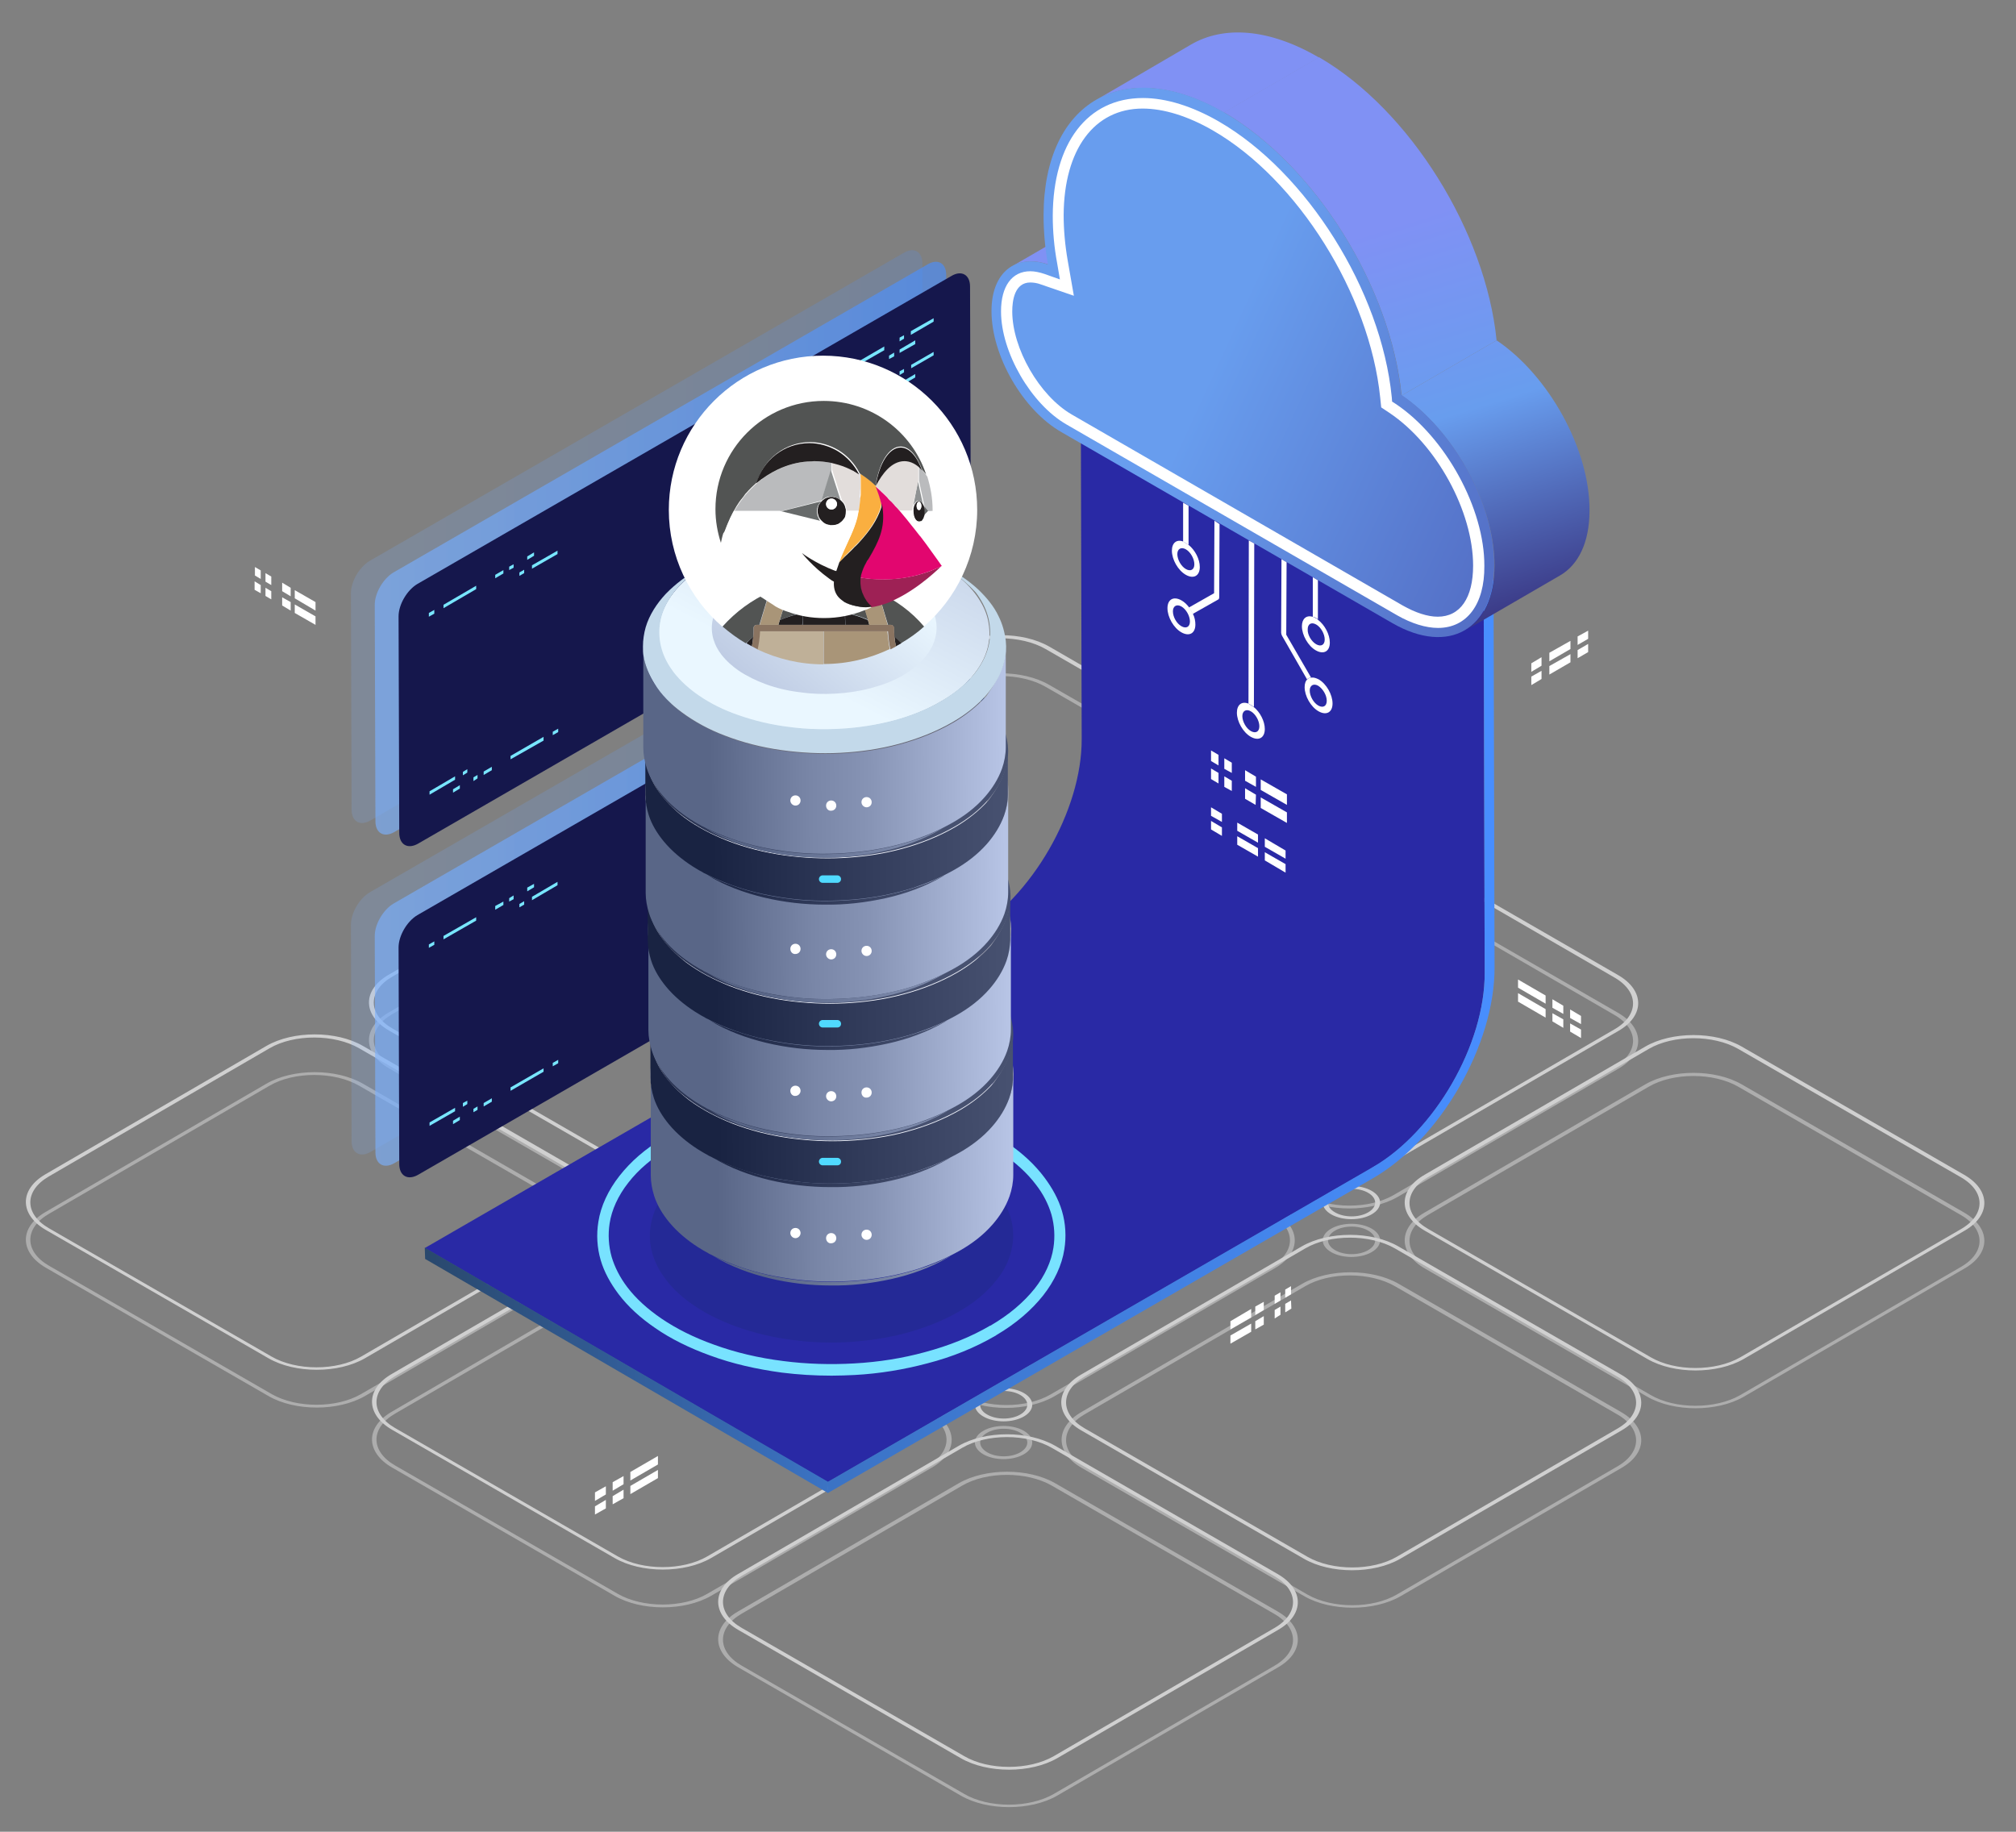 <svg version="1.1" id="Ñëîé_1" xmlns="http://www.w3.org/2000/svg" xmlns:xlink="http://www.w3.org/1999/xlink" x="0" y="0" viewBox="0 0 592.3 538.2" xml:space="preserve"><rect x="0" y="0" width="592.3" height="538.2" fill="#808080" stroke="none"/><style>.st2{fill:#fff}.st3{enable-background:new}.st5{opacity:.64}.st7{opacity:.19}.st9{fill:#15174c}.st10{fill:#78e6ff}.st59{fill:#525453}.st60{fill:#231f20}.st61{fill:#a99578}.st62{fill:#bfb098}.st65{fill:#babbbd}.st66{fill:#676a6a}.st67{fill:#8f9293}.st68{fill:#e2dddb}</style><g opacity=".63"><path class="st2" d="M375.4 462.5c7.8 4.5 7.9 11.9.1 16.4l-64.9 37.7c-7.8 4.5-20.5 4.5-28.3 0l-65.4-37.7c-7.8-4.5-7.9-11.9-.1-16.4l64.9-37.7c7.8-4.5 20.5-4.5 28.3 0l65.4 37.7zM309.6 516l64.9-37.7c7.2-4.2 7.2-11-.1-15.2L309 425.4c-7.3-4.2-19.1-4.2-26.3 0l-64.9 37.7c-7.2 4.2-7.2 11 .1 15.2l65.4 37.7c7.2 4.2 19 4.2 26.3 0"/><g class="st3"><path class="st2" d="M301 291c3.3 1.9 3.3 5 0 6.9s-8.6 1.9-11.9 0-3.3-5 0-6.9 8.6-1.9 11.9 0zm-10.8 6.3c2.7 1.6 7.1 1.6 9.8 0 2.7-1.6 2.7-4.1 0-5.7s-7.1-1.6-9.8 0c-2.8 1.6-2.8 4.1 0 5.7m185.2-10.8c7.8 4.5 7.9 11.9.1 16.4l-64.9 37.7c-7.8 4.5-20.5 4.5-28.3 0l-65.4-37.7c-7.8-4.5-7.9-11.9-.1-16.4l64.9-37.7c7.8-4.5 20.5-4.5 28.3 0l65.4 37.7zm-65.9 53.6l64.9-37.7c7.2-4.2 7.2-11-.1-15.2L409 249.4c-7.3-4.2-19.1-4.2-26.3 0l-64.9 37.7c-7.2 4.2-7.2 11 .1 15.2l65.4 37.7c7.2 4.3 19 4.3 26.2.1m-136.7-53.7c7.8 4.5 7.9 11.9.1 16.4L208 340.5c-7.8 4.5-20.5 4.5-28.3 0l-65.4-37.7c-7.8-4.5-7.9-11.9-.1-16.4l64.9-37.7c7.8-4.5 20.5-4.5 28.3 0l65.4 37.7zm-65.9 53.5l64.9-37.7c7.2-4.2 7.2-11-.1-15.2l-65.4-37.7c-7.3-4.2-19.1-4.2-26.3 0L115.2 287c-7.2 4.2-7.2 11 .1 15.2l65.4 37.7c7.2 4.2 19 4.2 26.2 0m196.1 10c3.3 1.9 3.3 5 0 6.9s-8.6 1.9-11.9 0-3.3-5 0-6.9 8.6-1.9 11.9 0zm-10.8 6.3c2.7 1.6 7.1 1.6 9.8 0 2.7-1.6 2.7-4.1 0-5.7s-7.1-1.6-9.8 0c-2.7 1.6-2.7 4.2 0 5.7m-193.4-5.8c3.3 1.9 3.3 5 0 6.9s-8.6 1.9-11.9 0c-3.3-1.9-3.3-5 0-6.9 3.3-1.9 8.6-1.9 11.9 0zm-10.8 6.3c2.7 1.6 7.1 1.6 9.8 0s2.7-4.1 0-5.7-7.1-1.6-9.8 0c-2.8 1.6-2.8 4.1 0 5.7m389.1-11.5c7.8 4.5 7.9 11.9.1 16.4l-64.9 37.7c-7.8 4.5-20.5 4.5-28.3 0l-65.4-37.7c-7.8-4.5-7.9-11.9-.1-16.4l64.9-37.7c7.8-4.5 20.5-4.5 28.3 0l65.4 37.7zm-65.8 53.6l64.9-37.7c7.2-4.2 7.2-11-.1-15.2l-65.4-37.7c-7.3-4.2-19.1-4.2-26.3 0l-64.9 37.7c-7.2 4.2-7.2 11 .1 15.2l65.4 37.7c7.2 4.2 19 4.2 26.3 0m-136.8-53.7c7.8 4.5 7.9 11.9.1 16.4l-64.9 37.7c-7.8 4.5-20.5 4.5-28.3 0L216 361.5c-7.8-4.5-7.9-11.9-.1-16.4l64.9-37.7c7.8-4.5 20.5-4.5 28.3 0l65.4 37.7zm-65.8 53.6l64.9-37.7c7.2-4.2 7.2-11-.1-15.2L308.2 308c-7.3-4.2-19.1-4.2-26.3 0L217 345.7c-7.2 4.2-7.2 11 .1 15.2l65.4 37.7c7.2 4.3 19 4.3 26.2.1M172 345c7.8 4.5 7.9 11.9.1 16.4l-64.9 37.7c-7.8 4.5-20.5 4.5-28.3 0l-65.4-37.7c-7.8-4.5-7.9-11.9-.1-16.4l64.9-37.7c7.8-4.5 20.5-4.5 28.3 0L172 345zm-65.9 53.6l64.9-37.7c7.2-4.2 7.2-11-.1-15.2L105.5 308c-7.3-4.2-19.1-4.2-26.3 0l-64.9 37.7c-7.2 4.2-7.2 11 .1 15.2l65.4 37.7c7.3 4.2 19.1 4.2 26.3 0m194.7 10.7c3.3 1.9 3.3 5 0 6.9s-8.6 1.9-11.9 0-3.3-5 0-6.9c3.3-1.9 8.6-1.9 11.9 0zm-10.8 6.3c2.7 1.6 7.1 1.6 9.8 0 2.7-1.6 2.7-4.1 0-5.7s-7.1-1.6-9.8 0c-2.7 1.6-2.7 4.2 0 5.7m186.3-11.7c7.8 4.5 7.9 11.9.1 16.4l-65 37.7c-7.8 4.5-20.5 4.5-28.3 0l-65.4-37.7c-7.8-4.5-7.9-11.9-.1-16.4l64.9-37.7c7.8-4.5 20.5-4.5 28.3 0l65.5 37.7zm-65.9 53.5l64.9-37.7c7.2-4.2 7.2-11-.1-15.2l-65.4-37.7c-7.3-4.2-19.1-4.2-26.3 0l-64.9 37.7c-7.2 4.2-7.2 11 .1 15.2l65.4 37.7c7.3 4.2 19.1 4.2 26.3 0m-136.7-53.7c7.8 4.5 7.9 11.9.1 16.4l-64.9 37.7c-7.8 4.5-20.5 4.5-28.3 0l-65.4-37.7c-7.8-4.5-7.9-11.9-.1-16.4L180 366c7.8-4.5 20.5-4.5 28.3 0l65.4 37.7zm-65.9 53.6l64.9-37.7c7.2-4.2 7.2-11-.1-15.2l-65.4-37.7c-7.3-4.2-19.1-4.2-26.3 0L116 404.4c-7.2 4.2-7.2 11 .1 15.2l65.4 37.7c7.3 4.2 19.1 4.2 26.3 0"/></g><path class="st2" d="M373.7 227.8c7.8 4.5 7.9 11.9.1 16.4l-64.9 37.7c-7.8 4.5-20.5 4.5-28.3 0l-65.4-37.7c-7.8-4.5-7.9-11.9-.1-16.4L280 190c7.8-4.5 20.5-4.5 28.3 0l65.4 37.8zm-65.9 53.5l64.9-37.7c7.2-4.2 7.2-11-.1-15.2l-65.4-37.7c-7.3-4.2-19.1-4.2-26.3 0L216 228.4c-7.2 4.2-7.2 11 .1 15.2l65.4 37.7c7.3 4.2 19.1 4.2 26.3 0"/><g opacity=".56"><path class="st2" d="M375.4 473.5c7.8 4.5 7.9 11.9.1 16.4l-64.9 37.7c-7.8 4.5-20.5 4.5-28.3 0l-65.4-37.7c-7.8-4.5-7.9-11.9-.1-16.4l64.9-37.7c7.8-4.5 20.5-4.5 28.3 0l65.4 37.7zm-65.8 53.6l64.9-37.7c7.2-4.2 7.2-11-.1-15.2L309 436.5c-7.3-4.2-19.1-4.2-26.3 0l-64.9 37.7c-7.2 4.2-7.2 11 .1 15.2l65.4 37.7c7.2 4.2 19 4.2 26.3 0"/><g class="st3"><path class="st2" d="M301 302.1c3.3 1.9 3.3 5 0 6.9s-8.6 1.9-11.9 0-3.3-5 0-6.9 8.6-1.9 11.9 0zm-10.8 6.3c2.7 1.6 7.1 1.6 9.8 0 2.7-1.6 2.7-4.1 0-5.7s-7.1-1.6-9.8 0c-2.8 1.5-2.8 4.1 0 5.7m185.2-10.8c7.8 4.5 7.9 11.9.1 16.4l-64.9 37.7c-7.8 4.5-20.5 4.5-28.3 0L316.9 314c-7.8-4.5-7.9-11.9-.1-16.4l64.9-37.7c7.8-4.5 20.5-4.5 28.3 0l65.4 37.7zm-65.9 53.5l64.9-37.7c7.2-4.2 7.2-11-.1-15.2L409 260.4c-7.3-4.2-19.1-4.2-26.3 0l-64.9 37.7c-7.2 4.2-7.2 11 .1 15.2l65.4 37.7c7.2 4.3 19 4.3 26.2.1m-136.7-53.7c7.8 4.5 7.9 11.9.1 16.4L208 351.6c-7.8 4.5-20.5 4.5-28.3 0l-65.4-37.7c-7.8-4.5-7.9-11.9-.1-16.4l64.9-37.7c7.8-4.5 20.5-4.5 28.3 0l65.4 37.6zM206.9 351l64.9-37.7c7.2-4.2 7.2-11-.1-15.2l-65.4-37.7c-7.3-4.2-19.1-4.2-26.3 0L115.2 298c-7.2 4.2-7.2 11 .1 15.2l65.4 37.7c7.2 4.3 19 4.3 26.2.1M403 361c3.3 1.9 3.3 5 0 6.9s-8.6 1.9-11.9 0-3.3-5 0-6.9 8.6-1.9 11.9 0zm-10.8 6.3c2.7 1.6 7.1 1.6 9.8 0 2.7-1.6 2.7-4.1 0-5.7s-7.1-1.6-9.8 0c-2.7 1.6-2.7 4.1 0 5.7m-193.4-5.8c3.3 1.9 3.3 5 0 6.9s-8.6 1.9-11.9 0c-3.3-1.9-3.3-5 0-6.9 3.3-1.9 8.6-1.9 11.9 0zm-10.8 6.3c2.7 1.6 7.1 1.6 9.8 0s2.7-4.1 0-5.7-7.1-1.6-9.8 0c-2.8 1.5-2.8 4.1 0 5.7m389.1-11.5c7.8 4.5 7.9 11.9.1 16.4l-64.9 37.7c-7.8 4.5-20.5 4.5-28.3 0l-65.4-37.7c-7.8-4.5-7.9-11.9-.1-16.4l64.9-37.7c7.8-4.5 20.5-4.5 28.3 0l65.4 37.7zm-65.8 53.6l64.9-37.7c7.2-4.2 7.2-11-.1-15.2l-65.4-37.7c-7.3-4.2-19.1-4.2-26.3 0L419.5 357c-7.2 4.2-7.2 11 .1 15.2l65.4 37.7c7.2 4.2 19 4.2 26.3 0m-136.8-53.7c7.8 4.5 7.9 11.9.1 16.4l-64.9 37.7c-7.8 4.5-20.5 4.5-28.3 0L216 372.6c-7.8-4.5-7.9-11.9-.1-16.4l64.9-37.7c7.8-4.5 20.5-4.5 28.3 0l65.4 37.7zm-65.8 53.5l64.9-37.7c7.2-4.2 7.2-11-.1-15.2L308.2 319c-7.3-4.2-19.1-4.2-26.3 0L217 356.7c-7.2 4.2-7.2 11 .1 15.2l65.4 37.7c7.2 4.3 19 4.3 26.2.1M172 356.1c7.8 4.5 7.9 11.9.1 16.4l-64.9 37.7c-7.8 4.5-20.5 4.5-28.3 0l-65.4-37.7c-7.8-4.5-7.9-11.9-.1-16.4l64.9-37.7c7.8-4.5 20.5-4.5 28.3 0l65.4 37.7zm-65.9 53.5l64.9-37.7c7.2-4.2 7.2-11-.1-15.2L105.5 319c-7.3-4.2-19.1-4.2-26.3 0l-64.9 37.7c-7.2 4.2-7.2 11 .1 15.2l65.4 37.7c7.3 4.2 19.1 4.2 26.3 0m194.7 10.8c3.3 1.9 3.3 5 0 6.9s-8.6 1.9-11.9 0-3.3-5 0-6.9c3.3-1.9 8.6-1.9 11.9 0zm-10.8 6.3c2.7 1.6 7.1 1.6 9.8 0 2.7-1.6 2.7-4.1 0-5.7s-7.1-1.6-9.8 0c-2.7 1.5-2.7 4.1 0 5.7m186.3-11.8c7.8 4.5 7.9 11.9.1 16.4L411.5 469c-7.8 4.5-20.5 4.5-28.3 0l-65.4-37.7c-7.8-4.5-7.9-11.9-.1-16.4l64.9-37.7c7.8-4.5 20.5-4.5 28.3 0l65.4 37.7zm-65.9 53.6l64.9-37.7c7.2-4.2 7.2-11-.1-15.2l-65.4-37.7c-7.3-4.2-19.1-4.2-26.3 0l-64.9 37.7c-7.2 4.2-7.2 11 .1 15.2l65.4 37.7c7.3 4.2 19.1 4.2 26.3 0m-136.7-53.7c7.8 4.5 7.9 11.9.1 16.4l-64.9 37.7c-7.8 4.5-20.5 4.5-28.3 0l-65.4-37.7c-7.8-4.5-7.9-11.9-.1-16.4L180 377c7.8-4.5 20.5-4.5 28.3 0l65.4 37.8zm-65.9 53.5l64.9-37.7c7.2-4.2 7.2-11-.1-15.2l-65.4-37.7c-7.3-4.2-19.1-4.2-26.3 0L116 415.4c-7.2 4.2-7.2 11 .1 15.2l65.4 37.7c7.3 4.2 19.1 4.2 26.3 0"/></g><path class="st2" d="M373.7 238.8c7.8 4.5 7.9 11.9.1 16.4l-65 37.8c-7.8 4.5-20.5 4.5-28.3 0l-65.4-37.7c-7.8-4.5-7.9-11.9-.1-16.4l64.9-37.7c7.8-4.5 20.5-4.5 28.3 0l65.5 37.6zm-65.9 53.6l64.9-37.7c7.2-4.2 7.2-11-.1-15.2l-65.4-37.7c-7.3-4.2-19.1-4.2-26.3 0L216 239.5c-7.2 4.2-7.2 11 .1 15.2l65.4 37.7c7.3 4.2 19.1 4.2 26.3 0"/></g></g><g class="st5"><linearGradient id="SVGID_4_" gradientUnits="userSpaceOnUse" x1="-10356.809" y1="378.932" x2="-10188.708" y2="378.932" gradientTransform="rotate(180 -5039.304 270)"><stop offset="0" stop-color="#488eff"/><stop offset="1" stop-color="#7bb1ff"/></linearGradient><path d="M115.6 168.2c-3 1.8-5.5 6-5.5 9.5l.2 63.6c0 3.5 2.5 4.9 5.5 3.2l156.9-90.6c3-1.8 5.5-6 5.5-9.5l-.2-63.6c0-3.5-2.5-4.9-5.5-3.1l-156.9 90.5z" fill="url(#SVGID_4_)"/></g><g class="st7"><linearGradient id="SVGID_5_" gradientUnits="userSpaceOnUse" x1="-10349.809" y1="382.332" x2="-10181.708" y2="382.332" gradientTransform="rotate(180 -5039.304 270)"><stop offset="0" stop-color="#488eff"/><stop offset="1" stop-color="#7bb1ff"/></linearGradient><path d="M108.6 164.8c-3 1.8-5.5 6-5.5 9.5l.2 63.6c0 3.5 2.5 4.9 5.5 3.2l156.9-90.6c3-1.8 5.5-6 5.5-9.5l-.2-63.6c0-3.5-2.5-4.9-5.5-3.1l-156.9 90.5z" fill="url(#SVGID_5_)"/></g><path class="st9" d="M122.6 171.6c-3 1.8-5.5 6-5.5 9.5l.2 63.6c0 3.5 2.5 4.9 5.5 3.2l156.9-90.6c3-1.8 5.5-6 5.5-9.5l-.2-63.6c0-3.5-2.5-4.9-5.5-3.1l-156.9 90.5z"/><path class="st10" d="M267.6 97.3v1.1l6.7-3.9v-1zm.1 9.9v1l6.6-3.8v-1zm-3.4-4.5v1l4.6-2.6V100zm0-3.5v1.1l1.3-.8v-1zm-17.5 13.6v1l7.5-4.3v-1zm2.5-4.9v1l10.5-6v-1.1zm-4 2.3v1l2.1-1.2v-1zm-5.2 3v1l1.3-.7v-1zm-4.1 2.4v1l2.4-1.4v-1zm-15.2 8.8v1l9.6-5.6v-1zm-4.3 2.5v1l1.5-.9v-1zm44.7-22.4v1l1.5-.8v-1.1zm-18.1 10.4v1l1.4-.7v-1.1zm21.2-2.3v1l4.6-2.7v-1zm0-3.5v1.1l1.3-.8v-1zm-17.5 13.6v1l7.5-4.3v-1.1zm2.5-4.9v1l10.6-6.1v-1zm-3.9 2.3v1l2-1.2v-1zm-5.3 3v1l1.3-.7v-1zm-4.1 2.4v1l2.4-1.4v-1zm-15.2 8.7v1.1l9.6-5.6v-1zm-4.3 2.5v1.1l1.6-.9v-1.1zm44.7-22.3v1l1.5-.9v-1zm-18.1 10.4v1l1.4-.8v-1zm-26.5 40.3v1l6.6-3.9v-1zm8.7-5.1v1.1l1.3-.8v-1zm5.7-3.3l.1 1 10.5-6v-1.1zm12.5-7.2v1.1l2.1-1.2v-1.1zm6-3.4v1l1.3-.7v-1.1zm3-1.8v1.1l2.4-1.4v-1zm8-4.6v1.1l9.6-5.6v-1zm12.3-7.1v1l1.6-.9v-1zM222 158.5v1.1l4.6-2.7v-1zm6.2-3.6v1l1.5-.8V154zm8.4-4.8v1l7.5-4.3v-1.1zm9.8-5.7v1.1l1.4-.8v-1.1zm-29.8 36.5v1l6.7-3.8V177zm8.8-5.1v1.1l1.2-.8v-1zm5.7-3.3v1.1l10.5-6.1v-1.1zm12.4-7.2v1.1l2.1-1.2v-1zm6.1-3.4v1l1.2-.7v-1.1zm2.9-1.7v1l2.4-1.4v-1zm8-4.7v1.1l9.6-5.6v-1zm12.4-7.1v1l1.5-.9v-1zM222 174.3v1.1l4.6-2.7v-1zm6.3-3.6v1.1l1.5-.9v-1zm8.3-4.8v1l7.6-4.3-.1-1zm9.8-5.7v1.1l1.4-.8v-1.1zm-90.1 5.9v1l7.5-4.3v-1zm-1.4-2.6v1l2-1.2v-1zm-5.3 3v1l1.3-.7v-1zm-4.1 2.4v1l2.4-1.4v-1zm-15.2 8.8v1l9.6-5.6v-1zm-4.3 2.4v1.1l1.6-.9v-1.1zm26.6-11.9v1l1.4-.8v-1zm-19.5 63.7v1l2-1.2v-1zm6-3.5v1.1l1.2-.8v-1zm3-1.7v1l2.4-1.4v-1zm7.9-4.6v1l9.7-5.5v-1.1zm12.4-7.1v1l1.6-.9v-1zm-36.2 17.5v1l7.5-4.4v-1zm9.8-5.7v1l1.3-.8v-1z"/><g class="st5"><linearGradient id="SVGID_6_" gradientUnits="userSpaceOnUse" x1="-10356.809" y1="281.632" x2="-10188.708" y2="281.632" gradientTransform="rotate(180 -5039.304 270)"><stop offset="0" stop-color="#488eff"/><stop offset="1" stop-color="#7bb1ff"/></linearGradient><path d="M115.6 265.5c-3 1.8-5.5 6-5.5 9.5l.2 63.6c0 3.5 2.5 4.9 5.5 3.2l156.9-90.6c3-1.8 5.5-6 5.5-9.5l-.2-63.6c0-3.5-2.5-4.9-5.5-3.1l-156.9 90.5z" fill="url(#SVGID_6_)"/></g><g class="st7"><linearGradient id="SVGID_7_" gradientUnits="userSpaceOnUse" x1="-10349.809" y1="284.932" x2="-10181.708" y2="284.932" gradientTransform="rotate(180 -5039.304 270)"><stop offset="0" stop-color="#488eff"/><stop offset="1" stop-color="#7bb1ff"/></linearGradient><path d="M108.6 262.2c-3 1.8-5.5 6-5.5 9.5l.2 63.6c0 3.5 2.5 4.9 5.5 3.2l156.9-90.6c3-1.8 5.5-6 5.5-9.5l-.2-63.6c0-3.5-2.5-4.9-5.5-3.1l-156.9 90.5z" fill="url(#SVGID_7_)"/></g><path class="st9" d="M122.6 268.9c-3 1.8-5.5 6-5.5 9.5l.2 63.6c0 3.5 2.5 4.9 5.5 3.2l156.9-90.6c3-1.8 5.5-6 5.5-9.5l-.2-63.6c0-3.5-2.5-4.9-5.5-3.1l-156.9 90.5z"/><path class="st10" d="M267.6 194.7v1l6.7-3.8v-1.1zm.1 9.9v1l6.6-3.8v-1.1zm-3.4-4.6v1.1l4.6-2.7v-1zm0-3.4v1l1.3-.7v-1zm-17.5 13.6v1l7.5-4.3v-1.1zm2.5-4.9v1l10.5-6.1v-1zm-4 2.3v1l2.1-1.2v-1zm-5.2 3v1l1.3-.7v-1.1zM236 213v1l2.4-1.4v-1zm-15.2 8.7v1l9.6-5.5v-1zm-4.3 2.5v1l1.5-.9v-1zm44.7-22.4v1.1l1.5-.9v-1zm-18.1 10.5v1l1.4-.8v-1zm21.2-2.4v1l4.6-2.6v-1zm0-3.4v1l1.3-.7v-1zM246.8 220v1.1l7.5-4.4v-1zm2.5-4.8v1l10.6-6.1v-1zm-3.9 2.2v1.1l2-1.2v-1.1zm-5.3 3v1.1l1.3-.7v-1.1zm-4.1 2.4v1.1l2.4-1.4v-1.1zm-15.2 8.8v1l9.6-5.5V226zm-4.3 2.5v1l1.6-.9v-1zm44.7-22.4v1.1l1.5-.9v-1zm-18.1 10.5v1l1.4-.8v-1zm-26.5 40.2v1l6.6-3.8v-1zm8.7-5v1l1.3-.7v-1zm5.7-3.3l.1 1 10.5-6.1v-1zm12.5-7.2v1l2.1-1.2v-1zm6-3.5v1l1.3-.7v-1zm3-1.7v1l2.4-1.4v-1zm8-4.6v1l9.6-5.5v-1.1zm12.3-7.2v1.1l1.6-.9v-1zm-50.8 26v1l4.6-2.6v-1.1zm6.2-3.6v1l1.5-.9v-1zm8.4-4.9v1.1l7.5-4.4v-1zm9.8-5.6v1l1.4-.8v-1zm-29.8 36.4v1l6.7-3.8v-1zm8.8-5v1l1.2-.7v-1zm5.7-3.3v1l10.5-6.1v-1zm12.4-7.2v1l2.1-1.2v-1zm6.1-3.5v1l1.2-.7v-1zm2.9-1.7v1l2.4-1.4v-1zm8-4.6v1l9.6-5.5v-1.1zm12.4-7.1v1l1.5-.9v-1zM222 271.7v1l4.6-2.6V269zm6.3-3.6v1l1.5-.9v-1zm8.3-4.8v1l7.6-4.4-.1-1zm9.8-5.7v1l1.4-.8v-1zm-90.1 5.9v1l7.5-4.4v-1zm-1.4-2.7v1.1l2-1.2v-1zm-5.3 3.1v1l1.3-.7v-1.1zm-4.1 2.3v1.1l2.4-1.4v-1zm-15.2 8.8v1l9.6-5.5v-1zm-4.3 2.5v1l1.6-.9v-1zm26.6-11.9v1l1.4-.8v-1zm-19.5 63.7v1l2-1.2v-1zm6-3.5v1l1.2-.7v-1zm3-1.7v1l2.4-1.4v-1zm7.9-4.6v1l9.7-5.6v-1zm12.4-7.2v1l1.6-.9v-1zm-36.2 17.5v1l7.5-4.3v-1zm9.8-5.7v1.1l1.3-.8v-1z"/><g class="st3"><path class="st2" d="M435.9 172.1l-118.4-68.8 2.9-1.7 118.4 68.8z"/><path d="M435.9 172.1l-118.4-68.8.3 113.8c.1 21-14.7 46.6-33 57.2l-160 92.4 118.4 68.8 160-92.4c18.3-10.5 33.1-36.2 33-57.2l-.3-113.8z" fill="#2929a5"/><linearGradient id="SVGID_8_" gradientUnits="userSpaceOnUse" x1="124.8" y1="137.35" x2="243.3" y2="137.35" gradientTransform="matrix(1 0 0 -1 0 540)"><stop offset="0" stop-color="#29486d"/><stop offset="1" stop-color="#3b73c4"/></linearGradient><path fill="url(#SVGID_8_)" d="M243.3 438.7l-118.4-68.8-.1-3.3 118.5 68.8z"/><linearGradient id="SVGID_9_" gradientUnits="userSpaceOnUse" x1="243.2" y1="235.45" x2="439.1" y2="235.45" gradientTransform="matrix(1 0 0 -1 0 540)"><stop offset="0" stop-color="#3b73c4"/><stop offset="1" stop-color="#488eff"/></linearGradient><path d="M438.8 170.4l.3 113.8c.1 22.8-16 50.7-35.9 62.1l-160 92.4v-3.3l160-92.4c18.3-10.5 33.1-36.2 33-57.2l-.3-113.8 2.9-1.6z" fill="url(#SVGID_9_)"/></g><g class="st3"><linearGradient id="SVGID_10_" gradientUnits="userSpaceOnUse" x1="-5352.79" y1="325.17" x2="-5314.654" y2="447.465" gradientTransform="rotate(180 -2495.465 270)"><stop offset=".02" stop-color="#362f7b"/><stop offset=".542" stop-color="#689dee"/><stop offset="1" stop-color="#8091f4"/></linearGradient><path d="M325.3 62l-27.9 16.2c2.8-1.6 6.5-1.9 10.6-.5l27.9-16.2c-4.2-1.4-7.8-1.1-10.6.5z" fill="url(#SVGID_10_)"/><linearGradient id="SVGID_11_" gradientUnits="userSpaceOnUse" x1="-5400.784" y1="340.137" x2="-5362.649" y2="462.431" gradientTransform="rotate(180 -2495.465 270)"><stop offset=".02" stop-color="#362f7b"/><stop offset=".542" stop-color="#689dee"/><stop offset="1" stop-color="#8091f4"/></linearGradient><path d="M349.9 13.1L322 29.4c9.6-5.6 22.9-4.8 37.6 3.7l27.9-16.2c-14.7-8.6-28-9.4-37.6-3.8z" fill="url(#SVGID_11_)"/><linearGradient id="SVGID_12_" gradientUnits="userSpaceOnUse" x1="-5446.389" y1="354.358" x2="-5408.254" y2="476.652" gradientTransform="rotate(180 -2495.465 270)"><stop offset=".02" stop-color="#362f7b"/><stop offset=".542" stop-color="#689dee"/><stop offset="1" stop-color="#8091f4"/></linearGradient><path d="M430.4 185.3l27.9-16.2c5.4-3.1 8.7-9.7 8.7-19.1.1-18-12-39.7-27.3-50l-27.9 16.2c15.3 10.3 27.3 32 27.3 50-.1 9.4-3.4 16-8.7 19.1z" fill="url(#SVGID_12_)"/><linearGradient id="SVGID_13_" gradientUnits="userSpaceOnUse" x1="-5430.277" y1="349.334" x2="-5392.143" y2="471.628" gradientTransform="rotate(180 -2495.465 270)"><stop offset=".02" stop-color="#362f7b"/><stop offset=".542" stop-color="#689dee"/><stop offset="1" stop-color="#8091f4"/></linearGradient><path d="M411.8 116.2l27.9-16.2c-3.2-31.8-25.4-67.7-52.2-83.2L359.6 33c26.8 15.6 49 51.4 52.2 83.2z" fill="url(#SVGID_13_)"/><linearGradient id="SVGID_14_" gradientUnits="userSpaceOnUse" x1="-5483.609" y1="382.186" x2="-5352.11" y2="442.675" gradientTransform="rotate(180 -2495.465 270)"><stop offset="0" stop-color="#4b5bb4"/><stop offset="1" stop-color="#689dee"/></linearGradient><path d="M359.6 33c-29.2-16.8-52.9-3.3-53 30.2 0 4.7.4 9.6 1.3 14.5-9.4-3.2-16.6 2.2-16.6 13.7 0 13.1 9.2 29.1 20.6 35.6l97.2 56.1c16.5 9.5 29.9 1.9 29.9-17.1.1-18-12-39.7-27.3-50-3.1-31.6-25.3-67.4-52.1-83z" fill="url(#SVGID_14_)"/><path class="st2" d="M422.5 184.5c-3.6 0-7.8-1.3-12-3.7l-97.2-56.1c-10.4-6-19.2-21.2-19.2-33.2 0-7.4 3.2-11.8 8.6-11.8 1.3 0 2.7.3 4.2.8l4.5 1.6-.8-4.7c-.9-4.8-1.3-9.5-1.3-14 .1-21.4 10.2-34.6 26.5-34.6 6.8 0 14.5 2.4 22.3 6.9 25.8 14.9 47.7 49.7 50.8 81l.1 1.3 1.1.7c14.6 9.8 26.1 30.8 26 47.6.1 11.2-5.1 18.2-13.6 18.2zM302.7 83c-4.6 0-5.3 5.3-5.3 8.5 0 10.9 8 24.8 17.5 30.3l97.2 56.1c3.7 2.1 7.3 3.3 10.3 3.3 6.6 0 10.4-5.5 10.4-15 0-15.9-10.7-35.6-24.6-44.9l-2.4-1.6-.3-2.9c-3.1-30.3-24.2-64.1-49.2-78.5-7.3-4.2-14.4-6.4-20.6-6.4-14.2 0-23.1 12-23.2 31.3 0 4.3.4 8.8 1.2 13.4l1.8 10.3-9.9-3.4c-.8-.3-1.9-.5-2.9-.5z"/></g><path d="M244.3 404.2c-4.9 0-9.8-.3-14.6-.9-7.4-1-14.5-2.6-21-5-6.1-2.2-11.6-4.9-16.2-8.1-4.4-3-8-6.3-10.8-10-2.4-3.2-4.2-6.5-5.2-9.9-1.1-3.7-1.3-7.6-.7-11.3.7-4.6 2.9-9.3 6.2-13.5s7.5-7.9 13-11.2c0 0 .1-.1.2-.1.3-.2.5-.3.8-.5.4-.2.8-.5 1.2-.7l.1-.1c5.5-3.1 11.8-5.6 18.7-7.4 6.8-1.8 13.9-3 21.3-3.4 7.2-.4 14.5-.2 21.6.7 7.4 1 14.5 2.6 21 5 4.1 1.5 7.9 3.2 11.3 5.1h.1c1.7.9 3.3 1.9 4.8 3 4.4 3 8 6.4 10.7 10 2.4 3.2 4.2 6.5 5.2 9.9 1.1 3.7 1.3 7.6.7 11.3-.7 4.6-2.9 9.3-6.2 13.5-3.4 4.3-8 8.3-13.8 11.7l-.1.1-.2.1c-5.8 3.4-12.6 6.2-20 8.1-6.8 1.8-13.9 3-21.3 3.4-2.2.1-4.5.2-6.8.2zm-47.6-67.1c-5.1 3.2-9.1 6.5-12.1 10.4-3 3.8-4.9 8-5.5 12-.5 3.2-.3 6.6.6 9.8.9 3 2.4 6 4.6 8.9 2.5 3.3 5.9 6.4 10 9.2 4.4 3 9.6 5.6 15.5 7.7 6.3 2.3 13.1 3.9 20.3 4.8 6.9.9 14 1.1 20.9.7 7.2-.4 14.1-1.5 20.7-3.3 7.1-1.9 13.6-4.5 19.2-7.8h.1c5.5-3.2 9.8-6.9 13-10.9 3-3.8 4.9-8 5.5-12 .5-3.2.3-6.6-.6-9.8-.9-3-2.4-6-4.6-8.8-2.5-3.3-5.9-6.4-10-9.2-1.4-1-3-1.9-4.6-2.8l-.1-.1c-3.3-1.8-6.9-3.4-10.8-4.8-6.3-2.3-13.1-3.9-20.3-4.8-6.9-.9-13.9-1.1-20.9-.7-7.2.4-14.1 1.5-20.7 3.3-6.6 1.8-12.7 4.2-18 7.1l-.1.1c-.4.2-.8.4-1.1.6s-.5.3-.8.5l-.2-.1z" fill="#78e2ff"/><path d="M296.9 357.7c.8 2.7 1 5.6.5 8.4-.6 3.7-2.3 7.2-4.7 10.1-2.9 3.7-6.7 6.7-10.7 9-4.9 2.9-10.2 4.9-15.6 6.4s-11 2.3-16.7 2.7c-5.6.3-11.3.2-16.9-.6-5.6-.7-11.1-2-16.4-3.9-4.4-1.6-8.7-3.6-12.6-6.3-3.1-2.1-6-4.6-8.2-7.6-1.7-2.2-3.1-4.8-3.9-7.5-.8-2.7-1-5.6-.5-8.4.6-3.7 2.3-7.2 4.7-10.1 2.7-3.5 6.2-6.3 10-8.6h.1c.2-.1.5-.3.7-.4.3-.2.6-.4.9-.5 0 0 .1 0 .1-.1 4.6-2.6 9.5-4.4 14.6-5.8 5.4-1.5 11-2.3 16.7-2.7 5.6-.3 11.3-.2 16.9.6 5.6.7 11.1 2 16.4 3.9 3 1.1 6 2.4 8.8 4 1.3.7 2.5 1.5 3.8 2.3 3.1 2.1 6 4.6 8.2 7.6 1.6 2.2 3 4.8 3.8 7.5z" opacity=".22" fill="#132c63"/><linearGradient id="SVGID_15_" gradientUnits="userSpaceOnUse" x1="210.839" y1="193.771" x2="296.922" y2="194.424" gradientTransform="matrix(1 0 0 -1 0 540)"><stop offset="0" stop-color="#596687"/><stop offset=".342" stop-color="#7986a7"/><stop offset=".535" stop-color="#8693b4"/><stop offset="1" stop-color="#b7c4e5"/></linearGradient><path d="M296.8 321.4c.6-1.9.9-3.8.9-5.8v29.6c0 2.1-.4 4.3-1.1 6.3-1.1 3.1-2.9 5.9-5 8.3-2.7 3.1-6 5.6-9.5 7.6-.9.5-1.8 1-2.8 1.5-3.1 1.6-6.3 2.8-9.5 3.9-5.7 1.8-11.6 2.9-17.5 3.4-6 .5-12 .5-17.9-.2s-11.8-1.9-17.4-3.9c-2.5-.9-5-1.9-7.4-3.1-.4-.2-.7-.4-1-.5s-.5-.3-.7-.4c-1-.5-1.9-1.1-2.9-1.7-3.1-2-6.1-4.5-8.4-7.3-1.9-2.3-3.5-4.9-4.4-7.7-.6-1.9-1-4-1-6v-29.6c0 1 .1 2 .2 3 .5 2.8 1.6 5.6 3.2 8 2.1 3.2 4.9 6 7.9 8.3 3.9 2.9 8.2 5.1 12.7 6.9 5.4 2.1 11 3.5 16.7 4.3s11.5 1.1 17.3.8c5.8-.3 11.5-1.1 17.1-2.6s11-3.6 16-6.5c3.6-2.1 6.9-4.7 9.7-7.8 2-2.7 3.8-5.6 4.8-8.8z" fill="url(#SVGID_15_)"/><linearGradient id="SVGID_16_" gradientUnits="userSpaceOnUse" x1="237.679" y1="215.41" x2="287.61" y2="311.179" gradientTransform="matrix(1 0 0 -1 0 540)"><stop offset="0" stop-color="#f4f7ff"/><stop offset="1" stop-color="#b0b3c2"/></linearGradient><path d="M292.3 306.8c.7 2.5.9 5.1.5 7.6-.5 3.4-2.1 6.5-4.2 9.2-2.6 3.4-6.1 6.1-9.8 8.2-4.4 2.6-9.3 4.5-14.2 5.8-5 1.3-10.1 2.1-15.2 2.4-5.1.3-10.3.1-15.4-.5-5.1-.7-10.1-1.8-15-3.5-4-1.5-7.9-3.3-11.5-5.7-2.8-1.9-5.4-4.2-7.5-6.9-1.6-2-2.8-4.3-3.5-6.8s-.9-5.1-.5-7.6c.5-3.4 2.1-6.5 4.2-9.2 2.5-3.2 5.7-5.7 9.1-7.8h.1c.2-.1.4-.3.6-.4.3-.2.6-.3.8-.5 0 0 .1 0 .1-.1 4.2-2.3 8.7-4 13.3-5.2 5-1.3 10.1-2.1 15.2-2.4 5.1-.3 10.3-.1 15.4.5 5.1.7 10.1 1.8 15 3.5 2.8 1 5.5 2.2 8 3.6 1.2.7 2.3 1.4 3.4 2.1 2.8 1.9 5.4 4.2 7.5 6.9 1.6 2.1 2.8 4.4 3.6 6.8z" fill="url(#SVGID_16_)"/><defs><path id="SVGID_17_" d="M1 1h1L1 2z"/></defs><defs><path id="SVGID_18_" d="M-1-1h-1l1-1z"/></defs><clipPath id="SVGID_19_"><use xlink:href="#SVGID_17_" overflow="visible"/></clipPath><clipPath id="SVGID_20_" clip-path="url(#SVGID_19_)"><use xlink:href="#SVGID_18_" overflow="visible"/></clipPath><linearGradient id="SVGID_21_" gradientUnits="userSpaceOnUse" x1="199.638" y1="240.457" x2="321.87" y2="196.41" gradientTransform="matrix(1 0 0 -1 0 540)"><stop offset="0" stop-color="#fafafa"/><stop offset="1" stop-color="#fff"/></linearGradient><path d="M281.2 293.1c-1.1-.8-2.2-1.5-3.4-2.1 1 .5 1.9 1.1 2.8 1.6.1.1.3.1.4.2 3.1 1.7 6 3.7 8.6 6.1 2.4 2.3 4.6 4.9 6 7.9 1.1 2.2 1.8 4.7 2.1 7.2 0 .5.1 1.1.1 1.6 0 2-.3 3.9-.9 5.8-1 3.2-2.8 6-5 8.6-2.7 3.1-6.1 5.7-9.7 7.8-5 2.9-10.4 5-16 6.5s-11.3 2.3-17.1 2.6c-5.8.3-11.6 0-17.3-.8s-11.3-2.2-16.7-4.3c-4.5-1.7-8.8-4-12.7-6.9-3.1-2.3-5.9-5-7.9-8.3-1.5-2.4-2.7-5.1-3.2-8-.2-1-.2-2-.2-3 0-1.9.3-3.8.8-5.6 1.1-3.7 3.3-7 5.9-9.8 2.9-3 6.3-5.5 9.9-7.5.1-.1.2-.1.3-.2.4-.3.9-.5 1.4-.7-3.4 2.1-6.6 4.6-9.1 7.8-2.1 2.7-3.7 5.9-4.2 9.2-.4 2.5-.2 5.2.5 7.6.7 2.5 2 4.8 3.5 6.8 2.1 2.7 4.7 5 7.5 6.9 3.5 2.4 7.4 4.3 11.5 5.7 4.8 1.7 9.9 2.9 15 3.5 5.1.7 10.2.8 15.4.5 5.1-.3 10.2-1.1 15.2-2.4 4.9-1.3 9.8-3.2 14.2-5.8 3.7-2.2 7.1-4.8 9.8-8.2 2.1-2.7 3.7-5.9 4.2-9.2.4-2.5.2-5.2-.5-7.6-.7-2.5-2-4.8-3.5-6.8-2.3-2.5-4.8-4.8-7.7-6.7z" clip-path="url(#SVGID_20_)" fill="url(#SVGID_21_)"/><linearGradient id="SVGID_22_" gradientUnits="userSpaceOnUse" x1="199.638" y1="240.457" x2="321.87" y2="196.41" gradientTransform="matrix(1 0 0 -1 0 540)"><stop offset="0" stop-color="#c1c4d3"/><stop offset="1" stop-color="#9093a2"/></linearGradient><path d="M281.2 293.1c-1.1-.8-2.2-1.5-3.4-2.1 1 .5 1.9 1.1 2.8 1.6.1.1.3.1.4.2 3.1 1.7 6 3.7 8.6 6.1 2.4 2.3 4.6 4.9 6 7.9 1.1 2.2 1.8 4.7 2.1 7.2 0 .5.1 1.1.1 1.6 0 2-.3 3.9-.9 5.8-1 3.2-2.8 6-5 8.6-2.7 3.1-6.1 5.7-9.7 7.8-5 2.9-10.4 5-16 6.5s-11.3 2.3-17.1 2.6c-5.8.3-11.6 0-17.3-.8s-11.3-2.2-16.7-4.3c-4.5-1.7-8.8-4-12.7-6.9-3.1-2.3-5.9-5-7.9-8.3-1.5-2.4-2.7-5.1-3.2-8-.2-1-.2-2-.2-3 0-1.9.3-3.8.8-5.6 1.1-3.7 3.3-7 5.9-9.8 2.9-3 6.3-5.5 9.9-7.5.1-.1.2-.1.3-.2.4-.3.9-.5 1.4-.7-3.4 2.1-6.6 4.6-9.1 7.8-2.1 2.7-3.7 5.9-4.2 9.2-.4 2.5-.2 5.2.5 7.6.7 2.5 2 4.8 3.5 6.8 2.1 2.7 4.7 5 7.5 6.9 3.5 2.4 7.4 4.3 11.5 5.7 4.8 1.7 9.9 2.9 15 3.5 5.1.7 10.2.8 15.4.5 5.1-.3 10.2-1.1 15.2-2.4 4.9-1.3 9.8-3.2 14.2-5.8 3.7-2.2 7.1-4.8 9.8-8.2 2.1-2.7 3.7-5.9 4.2-9.2.4-2.5.2-5.2-.5-7.6-.7-2.5-2-4.8-3.5-6.8-2.3-2.5-4.8-4.8-7.7-6.7z" fill="url(#SVGID_22_)"/><linearGradient id="SVGID_23_" gradientUnits="userSpaceOnUse" x1="237.36" y1="177.612" x2="299.499" y2="119.249" gradientTransform="matrix(1 0 0 -1 0 540)"><stop offset="0" stop-color="#596687"/><stop offset=".342" stop-color="#7986a7"/><stop offset=".535" stop-color="#8693b4"/><stop offset="1" stop-color="#b7c4e5"/></linearGradient><path d="M234.4 376.1c5.9.7 12 .7 17.9.2 6-.5 11.8-1.6 17.5-3.4 3.3-1 6.5-2.3 9.5-3.9l-.6.4c-5.2 3-10.9 5.1-16.8 6.4s-11.9 2-17.9 1.9c-6 0-12-.7-17.9-2.1-5.8-1.4-11.5-3.5-16.6-6.6 2.4 1.2 4.9 2.3 7.4 3.1 5.6 2 11.5 3.3 17.5 4z" fill="url(#SVGID_23_)"/><linearGradient id="SVGID_24_" gradientUnits="userSpaceOnUse" x1="210.792" y1="214.121" x2="296.772" y2="214.774" gradientTransform="matrix(1 0 0 -1 0 540)"><stop offset="0" stop-color="#192342"/><stop offset=".468" stop-color="#303a59"/><stop offset=".996" stop-color="#475170"/></linearGradient><path d="M296.7 309.5c.6-1.9.9-3.8.9-5.8v12.7c0 2.1-.4 4.3-1.1 6.3-1.1 3.1-2.9 5.9-5 8.3-2.7 3.1-6 5.6-9.5 7.6-.9.5-1.8 1-2.8 1.5-3.1 1.6-6.3 2.8-9.5 3.9-5.7 1.8-11.6 2.9-17.5 3.4-6 .5-12 .5-17.9-.2s-11.8-1.9-17.4-3.9c-2.5-.9-5-1.9-7.4-3.1-.4-.2-.7-.4-1-.5s-.5-.3-.7-.4c-1-.5-1.9-1.1-2.9-1.7-3.1-2-6.1-4.5-8.4-7.3-1.9-2.3-3.5-4.9-4.4-7.7-.6-1.9-1-4-1-6v-12.7c0 1 .1 2 .2 3 .5 2.8 1.6 5.6 3.2 8 2.1 3.2 4.9 6 7.9 8.3 3.9 2.9 8.2 5.1 12.7 6.9 5.4 2.1 11 3.5 16.7 4.3s11.5 1.1 17.3.8c5.8-.3 11.5-1.1 17.1-2.6s11-3.6 16-6.5c3.6-2.1 6.9-4.7 9.7-7.8 2-2.8 3.8-5.7 4.8-8.8z" fill="url(#SVGID_24_)"/><linearGradient id="SVGID_25_" gradientUnits="userSpaceOnUse" x1="237.601" y1="227.35" x2="287.531" y2="323.119" gradientTransform="matrix(1 0 0 -1 0 540)"><stop offset="0" stop-color="#6b6b78"/><stop offset="1" stop-color="#51515e"/></linearGradient><path d="M292.2 294.9c.7 2.5.9 5.1.5 7.6-.5 3.4-2.1 6.5-4.2 9.2-2.6 3.4-6.1 6.1-9.8 8.2-4.4 2.6-9.3 4.5-14.2 5.8-5 1.3-10.1 2.1-15.2 2.4-5.1.3-10.3.1-15.4-.5-5.1-.7-10.1-1.8-15-3.5-4-1.5-7.9-3.3-11.5-5.7-2.8-1.9-5.4-4.2-7.5-6.9-1.6-2-2.8-4.3-3.5-6.8s-.9-5.1-.5-7.6c.5-3.4 2.1-6.5 4.2-9.2 2.5-3.2 5.7-5.7 9.1-7.8h.1c.2-.1.4-.3.6-.4.3-.2.6-.3.8-.5 0 0 .1 0 .1-.1 4.2-2.3 8.7-4 13.3-5.2 5-1.3 10.1-2.1 15.2-2.4 5.1-.3 10.3-.1 15.4.5 5.1.7 10.1 1.8 15 3.5 2.8 1 5.5 2.2 8 3.6 1.2.7 2.3 1.4 3.4 2.1 2.8 1.9 5.4 4.2 7.5 6.9 1.6 2 2.9 4.3 3.6 6.8z" fill="url(#SVGID_25_)"/><linearGradient id="SVGID_26_" gradientUnits="userSpaceOnUse" x1="165.411" y1="224.982" x2="263.226" y2="236.441" gradientTransform="matrix(1 0 0 -1 0 540)"><stop offset="0" stop-color="#192342"/><stop offset=".468" stop-color="#303a59"/><stop offset=".996" stop-color="#475170"/></linearGradient><path d="M281.1 281.2c-1.1-.8-2.2-1.5-3.4-2.1 1 .5 1.9 1.1 2.8 1.6.1.1.3.1.4.2 3.1 1.7 6 3.7 8.6 6.1 2.4 2.3 4.6 4.9 6 7.9 1.1 2.2 1.8 4.7 2.1 7.2 0 .5.1 1.1.1 1.6 0 2-.3 3.9-.9 5.8-1 3.2-2.8 6-5 8.6-2.7 3.1-6.1 5.7-9.7 7.8-5 2.9-10.4 5-16 6.5s-11.3 2.3-17.1 2.6c-5.8.3-11.6 0-17.3-.8s-11.3-2.2-16.7-4.3c-4.5-1.7-8.8-4-12.7-6.9-3.1-2.3-5.9-5-7.9-8.3-1.5-2.4-2.7-5.1-3.2-8-.2-1-.2-2-.2-3 0-1.9.3-3.8.8-5.6 1.1-3.7 3.3-7 5.9-9.8 2.9-3 6.3-5.5 9.9-7.5.1-.1.2-.1.3-.2.4-.3.9-.5 1.4-.7-3.4 2.1-6.6 4.6-9.1 7.8-2.1 2.7-3.7 5.9-4.2 9.2-.4 2.5-.2 5.2.5 7.6.7 2.5 2 4.8 3.5 6.8 2.1 2.7 4.7 5 7.5 6.9 3.5 2.4 7.4 4.3 11.5 5.7 4.8 1.7 9.9 2.9 15 3.5 5.1.7 10.2.8 15.4.5 5.1-.3 10.2-1.1 15.2-2.4 4.9-1.3 9.8-3.2 14.2-5.8 3.7-2.2 7.1-4.8 9.8-8.2 2.1-2.7 3.7-5.9 4.2-9.2.4-2.5.2-5.2-.5-7.6-.7-2.5-2-4.8-3.5-6.8-2.2-2.5-4.8-4.8-7.7-6.7z" fill="url(#SVGID_26_)"/><linearGradient id="SVGID_27_" gradientUnits="userSpaceOnUse" x1="209.4" y1="195.545" x2="279.2" y2="195.545" gradientTransform="matrix(1 0 0 -1 0 540)"><stop offset="0" stop-color="#192342"/><stop offset=".468" stop-color="#303a59"/><stop offset=".996" stop-color="#475170"/></linearGradient><path d="M234.3 347.2c5.9.7 12 .7 17.9.2 6-.5 11.8-1.6 17.5-3.4 3.3-1 6.5-2.3 9.5-3.9l-.6.4c-5.2 3-10.9 5.1-16.8 6.4s-11.9 2-17.9 1.9c-6 0-12-.7-17.9-2.1-5.8-1.4-11.5-3.5-16.6-6.6 2.4 1.2 4.9 2.3 7.4 3.1 5.7 2.1 11.5 3.4 17.5 4z" fill="url(#SVGID_27_)"/><linearGradient id="SVGID_28_" gradientUnits="userSpaceOnUse" x1="210.129" y1="236.47" x2="296.212" y2="237.124" gradientTransform="matrix(1 0 0 -1 0 540)"><stop offset="0" stop-color="#596687"/><stop offset=".342" stop-color="#7986a7"/><stop offset=".535" stop-color="#8693b4"/><stop offset="1" stop-color="#b7c4e5"/></linearGradient><path d="M296.1 278.7c.6-1.9.9-3.8.9-5.8v29.6c0 2.1-.4 4.3-1.1 6.3-1.1 3.1-2.9 5.9-5 8.3-2.7 3.1-6 5.6-9.5 7.6-.9.5-1.8 1-2.8 1.5-3.1 1.6-6.3 2.8-9.5 3.9-5.7 1.8-11.6 2.9-17.5 3.4-6 .5-12 .5-17.9-.2s-11.8-1.9-17.4-3.9c-2.5-.9-5-1.9-7.4-3.1-.4-.2-.7-.4-1-.5s-.5-.3-.7-.4c-1-.5-1.9-1.1-2.9-1.7-3.1-2-6.1-4.5-8.4-7.3-1.9-2.3-3.5-4.9-4.4-7.7-.6-1.9-1-4-1-6v-29.6c0 1 .1 2 .2 3 .5 2.8 1.6 5.6 3.2 8 2.1 3.2 4.9 6 7.9 8.3 3.9 2.9 8.2 5.1 12.7 6.9 5.4 2.1 11 3.5 16.7 4.3s11.5 1.1 17.3.8c5.8-.3 11.5-1.1 17.1-2.6s11-3.6 16-6.5c3.6-2.1 6.9-4.7 9.7-7.8 2-2.7 3.8-5.6 4.8-8.8z" fill="url(#SVGID_28_)"/><linearGradient id="SVGID_29_" gradientUnits="userSpaceOnUse" x1="237.004" y1="258.056" x2="286.935" y2="353.825" gradientTransform="matrix(1 0 0 -1 0 540)"><stop offset="0" stop-color="#f4f7ff"/><stop offset="1" stop-color="#b0b3c2"/></linearGradient><path d="M291.6 264.2c.7 2.5.9 5.1.5 7.6-.5 3.4-2.1 6.5-4.2 9.2-2.6 3.4-6.1 6.1-9.8 8.2-4.4 2.6-9.3 4.5-14.2 5.8-5 1.3-10.1 2.1-15.2 2.4-5.1.3-10.3.1-15.4-.5-5.1-.7-10.1-1.8-15-3.5-4-1.5-7.9-3.3-11.5-5.7-2.8-1.9-5.4-4.2-7.5-6.9-1.6-2-2.8-4.3-3.5-6.8s-.9-5.1-.5-7.6c.5-3.4 2.1-6.5 4.2-9.2 2.5-3.2 5.7-5.7 9.1-7.8h.1c.2-.1.4-.3.6-.4.3-.2.6-.3.8-.5 0 0 .1 0 .1-.1 4.2-2.3 8.7-4 13.3-5.2 5-1.3 10.1-2.1 15.2-2.4 5.1-.3 10.3-.1 15.4.5 5.1.7 10.1 1.8 15 3.5 2.8 1 5.5 2.2 8 3.6 1.2.7 2.3 1.4 3.4 2.1 2.8 1.9 5.4 4.2 7.5 6.9 1.6 2 2.8 4.3 3.6 6.8z" fill="url(#SVGID_29_)"/><defs><path id="SVGID_30_" d="M1 1h1L1 2z"/></defs><defs><path id="SVGID_31_" d="M-1-1h-1l1-1z"/></defs><clipPath id="SVGID_32_"><use xlink:href="#SVGID_30_" overflow="visible"/></clipPath><clipPath id="SVGID_33_" clip-path="url(#SVGID_32_)"><use xlink:href="#SVGID_31_" overflow="visible"/></clipPath><linearGradient id="SVGID_34_" gradientUnits="userSpaceOnUse" x1="198.941" y1="283.156" x2="321.173" y2="239.109" gradientTransform="matrix(1 0 0 -1 0 540)"><stop offset="0" stop-color="#fafafa"/><stop offset="1" stop-color="#fff"/></linearGradient><path d="M280.5 250.4c-1.1-.8-2.2-1.5-3.4-2.1 1 .5 1.9 1.1 2.8 1.6.1.1.3.1.4.2 3.1 1.7 6 3.7 8.6 6.1 2.4 2.3 4.6 4.9 6 7.9 1.1 2.2 1.8 4.7 2.1 7.2 0 .5.1 1.1.1 1.6 0 2-.3 3.9-.9 5.8-1 3.2-2.8 6-5 8.6-2.7 3.1-6.1 5.7-9.7 7.8-5 2.9-10.4 5-16 6.5s-11.3 2.3-17.1 2.6c-5.8.3-11.6 0-17.3-.8s-11.3-2.2-16.7-4.3c-4.5-1.7-8.8-4-12.7-6.9-3.1-2.3-5.9-5-7.9-8.3-1.5-2.4-2.7-5.1-3.2-8-.2-1-.2-2-.2-3 0-1.9.3-3.8.8-5.6 1.1-3.7 3.3-7 5.9-9.8 2.9-3 6.3-5.5 9.9-7.5.1-.1.2-.1.3-.2.4-.3.9-.5 1.4-.7-3.4 2.1-6.6 4.6-9.1 7.8-2.1 2.7-3.7 5.9-4.2 9.2-.4 2.5-.2 5.2.5 7.6.7 2.5 2 4.8 3.5 6.8 2.1 2.7 4.7 5 7.5 6.9 3.5 2.4 7.4 4.3 11.5 5.7 4.8 1.7 9.9 2.9 15 3.5 5.1.7 10.2.8 15.4.5 5.1-.3 10.2-1.1 15.2-2.4 4.9-1.3 9.8-3.2 14.2-5.8 3.7-2.2 7.1-4.8 9.8-8.2 2.1-2.7 3.7-5.9 4.2-9.2.4-2.5.2-5.2-.5-7.6-.7-2.5-2-4.8-3.5-6.8-2.3-2.4-4.9-4.7-7.7-6.7z" clip-path="url(#SVGID_33_)" fill="url(#SVGID_34_)"/><linearGradient id="SVGID_35_" gradientUnits="userSpaceOnUse" x1="198.941" y1="283.156" x2="321.173" y2="239.109" gradientTransform="matrix(1 0 0 -1 0 540)"><stop offset="0" stop-color="#c1c4d3"/><stop offset="1" stop-color="#9093a2"/></linearGradient><path d="M280.5 250.4c-1.1-.8-2.2-1.5-3.4-2.1 1 .5 1.9 1.1 2.8 1.6.1.1.3.1.4.2 3.1 1.7 6 3.7 8.6 6.1 2.4 2.3 4.6 4.9 6 7.9 1.1 2.2 1.8 4.7 2.1 7.2 0 .5.1 1.1.1 1.6 0 2-.3 3.9-.9 5.8-1 3.2-2.8 6-5 8.6-2.7 3.1-6.1 5.7-9.7 7.8-5 2.9-10.4 5-16 6.5s-11.3 2.3-17.1 2.6c-5.8.3-11.6 0-17.3-.8s-11.3-2.2-16.7-4.3c-4.5-1.7-8.8-4-12.7-6.9-3.1-2.3-5.9-5-7.9-8.3-1.5-2.4-2.7-5.1-3.2-8-.2-1-.2-2-.2-3 0-1.9.3-3.8.8-5.6 1.1-3.7 3.3-7 5.9-9.8 2.9-3 6.3-5.5 9.9-7.5.1-.1.2-.1.3-.2.4-.3.9-.5 1.4-.7-3.4 2.1-6.6 4.6-9.1 7.8-2.1 2.7-3.7 5.9-4.2 9.2-.4 2.5-.2 5.2.5 7.6.7 2.5 2 4.8 3.5 6.8 2.1 2.7 4.7 5 7.5 6.9 3.5 2.4 7.4 4.3 11.5 5.7 4.8 1.7 9.9 2.9 15 3.5 5.1.7 10.2.8 15.4.5 5.1-.3 10.2-1.1 15.2-2.4 4.9-1.3 9.8-3.2 14.2-5.8 3.7-2.2 7.1-4.8 9.8-8.2 2.1-2.7 3.7-5.9 4.2-9.2.4-2.5.2-5.2-.5-7.6-.7-2.5-2-4.8-3.5-6.8-2.3-2.4-4.9-4.7-7.7-6.7z" fill="url(#SVGID_35_)"/><linearGradient id="SVGID_36_" gradientUnits="userSpaceOnUse" x1="236.626" y1="220.25" x2="298.764" y2="161.887" gradientTransform="matrix(1 0 0 -1 0 540)"><stop offset="0" stop-color="#596687"/><stop offset=".342" stop-color="#7986a7"/><stop offset=".535" stop-color="#8693b4"/><stop offset="1" stop-color="#b7c4e5"/></linearGradient><path d="M233.6 333.4c5.9.7 12 .7 17.9.2 6-.5 11.8-1.6 17.5-3.4 3.3-1 6.5-2.3 9.5-3.9l-.6.4c-5.2 3-10.9 5.1-16.8 6.4s-11.9 2-17.9 1.9c-6 0-12-.7-17.9-2.1-5.8-1.4-11.5-3.5-16.6-6.6 2.4 1.2 4.9 2.3 7.4 3.1 5.7 2.1 11.6 3.3 17.5 4z" fill="url(#SVGID_36_)"/><linearGradient id="SVGID_37_" gradientUnits="userSpaceOnUse" x1="209.946" y1="254.521" x2="295.926" y2="255.174" gradientTransform="matrix(1 0 0 -1 0 540)"><stop offset="0" stop-color="#192342"/><stop offset=".468" stop-color="#303a59"/><stop offset=".996" stop-color="#475170"/></linearGradient><path d="M295.9 269.1c.6-1.9.9-3.8.9-5.8V276c0 2.1-.4 4.3-1.1 6.3-1.1 3.1-2.9 5.9-5 8.3-2.7 3.1-6 5.6-9.5 7.6-.9.5-1.8 1-2.8 1.5-3.1 1.6-6.3 2.8-9.5 3.9-5.7 1.8-11.6 2.9-17.5 3.4-6 .5-12 .5-17.9-.2s-11.8-1.9-17.4-3.9c-2.5-.9-5-1.9-7.4-3.1-.4-.2-.7-.4-1-.5s-.5-.3-.7-.4c-1-.5-1.9-1.1-2.9-1.7-3.1-2-6.1-4.5-8.4-7.3-1.9-2.3-3.5-4.9-4.4-7.7-.6-1.9-1-4-1-6v-12.7c0 1 .1 2 .2 3 .5 2.8 1.6 5.6 3.2 8 2.1 3.2 4.9 6 7.9 8.3 3.9 2.9 8.2 5.1 12.7 6.9 5.4 2.1 11 3.5 16.7 4.3s11.5 1.1 17.3.8c5.8-.3 11.5-1.1 17.1-2.6s11-3.6 16-6.5c3.6-2.1 6.9-4.7 9.7-7.8 2-2.7 3.8-5.6 4.8-8.8z" fill="url(#SVGID_37_)"/><linearGradient id="SVGID_38_" gradientUnits="userSpaceOnUse" x1="236.696" y1="267.741" x2="286.627" y2="363.511" gradientTransform="matrix(1 0 0 -1 0 540)"><stop offset="0" stop-color="#6b6b78"/><stop offset="1" stop-color="#51515e"/></linearGradient><path d="M291.3 254.5c.7 2.5.9 5.1.5 7.6-.5 3.4-2.1 6.5-4.2 9.2-2.6 3.4-6.1 6.1-9.8 8.2-4.4 2.6-9.3 4.5-14.2 5.8-5 1.3-10.1 2.1-15.2 2.4-5.1.3-10.3.1-15.4-.5-5.1-.7-10.1-1.8-15-3.5-4-1.5-7.9-3.3-11.5-5.7-2.8-1.9-5.4-4.2-7.5-6.9-1.6-2-2.8-4.3-3.5-6.8s-.9-5.1-.5-7.6c.5-3.4 2.1-6.5 4.2-9.2 2.5-3.2 5.7-5.7 9.1-7.8h.1c.2-.1.4-.3.6-.4.3-.2.6-.3.8-.5 0 0 .1 0 .1-.1 4.2-2.3 8.7-4 13.3-5.2 5-1.3 10.1-2.1 15.2-2.4 5.1-.3 10.3-.1 15.4.5 5.1.7 10.1 1.8 15 3.5 2.8 1 5.5 2.2 8 3.6 1.2.7 2.3 1.4 3.4 2.1 2.8 1.9 5.4 4.2 7.5 6.9 1.6 2.1 2.9 4.4 3.6 6.8z" fill="url(#SVGID_38_)"/><linearGradient id="SVGID_39_" gradientUnits="userSpaceOnUse" x1="164.562" y1="265.376" x2="262.377" y2="276.836" gradientTransform="matrix(1 0 0 -1 0 540)"><stop offset="0" stop-color="#192342"/><stop offset=".468" stop-color="#303a59"/><stop offset=".996" stop-color="#475170"/></linearGradient><path d="M280.3 240.8c-1.1-.8-2.2-1.5-3.4-2.1 1 .5 1.9 1.1 2.8 1.6.1.1.3.1.4.2 3.1 1.7 6 3.7 8.6 6.1 2.4 2.3 4.6 4.9 6 7.9 1.1 2.2 1.8 4.7 2.1 7.2 0 .5.1 1.1.1 1.6 0 2-.3 3.9-.9 5.8-1 3.2-2.8 6-5 8.6-2.7 3.1-6.1 5.7-9.7 7.8-5 2.9-10.4 5-16 6.5s-11.3 2.3-17.1 2.6c-5.8.3-11.6 0-17.3-.8s-11.3-2.2-16.7-4.3c-4.5-1.7-8.8-4-12.7-6.9-3.1-2.3-5.9-5-7.9-8.3-1.5-2.4-2.7-5.1-3.2-8-.2-1-.2-2-.2-3 0-1.9.3-3.8.8-5.6 1.1-3.7 3.3-7 5.9-9.8 2.9-3 6.3-5.5 9.9-7.5.1-.1.2-.1.3-.2.4-.3.9-.5 1.4-.7-3.4 2.1-6.6 4.6-9.1 7.8-2.1 2.7-3.7 5.9-4.2 9.2-.4 2.5-.2 5.2.5 7.6.7 2.5 2 4.8 3.5 6.8 2.1 2.7 4.7 5 7.5 6.9 3.5 2.4 7.4 4.3 11.5 5.7 4.8 1.7 9.9 2.9 15 3.5 5.1.7 10.2.8 15.4.5 5.1-.3 10.2-1.1 15.2-2.4 4.9-1.3 9.8-3.2 14.2-5.8 3.7-2.2 7.1-4.8 9.8-8.2 2.1-2.7 3.7-5.9 4.2-9.2.4-2.5.2-5.2-.5-7.6-.7-2.5-2-4.8-3.5-6.8-2.3-2.5-4.9-4.8-7.7-6.7z" fill="url(#SVGID_39_)"/><linearGradient id="SVGID_40_" gradientUnits="userSpaceOnUse" x1="208.58" y1="235.845" x2="278.38" y2="235.845" gradientTransform="matrix(1 0 0 -1 0 540)"><stop offset="0" stop-color="#192342"/><stop offset=".468" stop-color="#303a59"/><stop offset=".996" stop-color="#475170"/></linearGradient><path d="M233.4 306.9c5.9.7 12 .7 17.9.2 6-.5 11.8-1.6 17.5-3.4 3.3-1 6.5-2.3 9.5-3.9l-.6.4c-5.2 3-10.9 5.1-16.8 6.4s-11.9 2-17.9 1.9c-6 0-12-.7-17.9-2.1-5.8-1.4-11.5-3.5-16.6-6.6 2.4 1.2 4.9 2.3 7.4 3.1 5.7 2 11.6 3.3 17.5 4z" fill="url(#SVGID_40_)"/><linearGradient id="SVGID_41_" gradientUnits="userSpaceOnUse" x1="209.284" y1="276.77" x2="295.367" y2="277.424" gradientTransform="matrix(1 0 0 -1 0 540)"><stop offset="0" stop-color="#596687"/><stop offset=".342" stop-color="#7986a7"/><stop offset=".535" stop-color="#8693b4"/><stop offset="1" stop-color="#b7c4e5"/></linearGradient><path d="M295.3 238.4c.6-1.9.9-3.8.9-5.8v29.6c0 2.1-.4 4.3-1.1 6.3-1.1 3.1-2.9 5.9-5 8.3-2.7 3.1-6 5.6-9.5 7.6-.9.5-1.8 1-2.8 1.5-3.1 1.6-6.3 2.8-9.5 3.9-5.7 1.8-11.6 2.9-17.5 3.4-6 .5-12 .5-17.9-.2s-11.8-1.9-17.4-3.9c-2.5-.9-5-1.9-7.4-3.1-.4-.2-.7-.4-1-.5s-.5-.3-.7-.4c-1-.5-1.9-1.1-2.9-1.7-3.1-2-6.1-4.5-8.4-7.3-1.9-2.3-3.5-4.9-4.4-7.7-.6-1.9-1-4-1-6v-29.6c0 1 .1 2 .2 3 .5 2.8 1.6 5.6 3.2 8 2.1 3.2 4.9 6 7.9 8.3 3.9 2.9 8.2 5.1 12.7 6.9 5.4 2.1 11 3.5 16.7 4.3s11.5 1.1 17.3.8c5.8-.3 11.5-1.1 17.1-2.6s11-3.6 16-6.5c3.6-2.1 6.9-4.7 9.7-7.8 2-2.8 3.8-5.6 4.8-8.8z" fill="url(#SVGID_41_)"/><linearGradient id="SVGID_42_" gradientUnits="userSpaceOnUse" x1="236.099" y1="298.448" x2="286.03" y2="394.217" gradientTransform="matrix(1 0 0 -1 0 540)"><stop offset="0" stop-color="#f4f7ff"/><stop offset="1" stop-color="#b0b3c2"/></linearGradient><path d="M290.7 223.8c.7 2.5.9 5.1.5 7.6-.5 3.4-2.1 6.5-4.2 9.2-2.6 3.4-6.1 6.1-9.8 8.2-4.4 2.6-9.3 4.5-14.2 5.8-5 1.3-10.1 2.1-15.2 2.4-5.1.3-10.3.1-15.4-.5-5.1-.7-10.1-1.8-15-3.5-4-1.5-7.9-3.3-11.5-5.7-2.8-1.9-5.4-4.2-7.5-6.9-1.6-2-2.8-4.3-3.5-6.8s-.9-5.1-.5-7.6c.5-3.4 2.1-6.5 4.2-9.2 2.5-3.2 5.7-5.7 9.1-7.8h.1c.2-.1.4-.3.6-.4.3-.2.6-.3.8-.5 0 0 .1 0 .1-.1 4.2-2.3 8.7-4 13.3-5.2 5-1.3 10.1-2.1 15.2-2.4 5.1-.3 10.3-.1 15.4.5 5.1.7 10.1 1.8 15 3.5 2.8 1 5.5 2.2 8 3.6 1.2.7 2.3 1.4 3.4 2.1 2.8 1.9 5.4 4.2 7.5 6.9 1.6 2.1 2.9 4.3 3.6 6.8z" fill="url(#SVGID_42_)"/><defs><path id="SVGID_43_" d="M1 1h1L1 2z"/></defs><defs><path id="SVGID_44_" d="M-1-1h-1l1-1z"/></defs><clipPath id="SVGID_45_"><use xlink:href="#SVGID_43_" overflow="visible"/></clipPath><clipPath id="SVGID_46_" clip-path="url(#SVGID_45_)"><use xlink:href="#SVGID_44_" overflow="visible"/></clipPath><linearGradient id="SVGID_47_" gradientUnits="userSpaceOnUse" x1="198.082" y1="323.478" x2="320.313" y2="279.43" gradientTransform="matrix(1 0 0 -1 0 540)"><stop offset="0" stop-color="#fafafa"/><stop offset="1" stop-color="#fff"/></linearGradient><path d="M279.7 210.1c-1.1-.8-2.2-1.5-3.4-2.1 1 .5 1.9 1.1 2.8 1.6.1.1.3.1.4.2 3.1 1.7 6 3.7 8.6 6.1 2.4 2.3 4.6 4.9 6 7.9 1.1 2.2 1.8 4.7 2.1 7.2 0 .5.1 1.1.1 1.6 0 2-.3 3.9-.9 5.8-1 3.2-2.8 6-5 8.6-2.7 3.1-6.1 5.7-9.7 7.8-5 2.9-10.4 5-16 6.5s-11.3 2.3-17.1 2.6c-5.8.3-11.6 0-17.3-.8s-11.3-2.2-16.7-4.3c-4.5-1.7-8.8-4-12.7-6.9-3.1-2.3-5.9-5-7.9-8.3-1.5-2.4-2.7-5.1-3.2-8-.2-1-.2-2-.2-3 0-1.9.3-3.8.8-5.6 1.1-3.7 3.3-7 5.9-9.8 2.9-3 6.3-5.5 9.9-7.5.1-.1.2-.1.3-.2.4-.3.9-.5 1.4-.7-3.4 2.1-6.6 4.6-9.1 7.8-2.1 2.7-3.7 5.9-4.2 9.2-.4 2.5-.2 5.2.5 7.6.7 2.5 2 4.8 3.5 6.8 2.1 2.7 4.7 5 7.5 6.9 3.5 2.4 7.4 4.3 11.5 5.7 4.8 1.7 9.9 2.9 15 3.5 5.1.7 10.2.8 15.4.5 5.1-.3 10.2-1.1 15.2-2.4 4.9-1.3 9.8-3.2 14.2-5.8 3.7-2.2 7.1-4.8 9.8-8.2 2.1-2.7 3.7-5.9 4.2-9.2.4-2.5.2-5.2-.5-7.6-.7-2.5-2-4.8-3.5-6.8-2.3-2.5-4.9-4.8-7.7-6.7z" clip-path="url(#SVGID_46_)" fill="url(#SVGID_47_)"/><linearGradient id="SVGID_48_" gradientUnits="userSpaceOnUse" x1="198.082" y1="323.478" x2="320.313" y2="279.43" gradientTransform="matrix(1 0 0 -1 0 540)"><stop offset="0" stop-color="#c1c4d3"/><stop offset="1" stop-color="#9093a2"/></linearGradient><path d="M279.7 210.1c-1.1-.8-2.2-1.5-3.4-2.1 1 .5 1.9 1.1 2.8 1.6.1.1.3.1.4.2 3.1 1.7 6 3.7 8.6 6.1 2.4 2.3 4.6 4.9 6 7.9 1.1 2.2 1.8 4.7 2.1 7.2 0 .5.1 1.1.1 1.6 0 2-.3 3.9-.9 5.8-1 3.2-2.8 6-5 8.6-2.7 3.1-6.1 5.7-9.7 7.8-5 2.9-10.4 5-16 6.5s-11.3 2.3-17.1 2.6c-5.8.3-11.6 0-17.3-.8s-11.3-2.2-16.7-4.3c-4.5-1.7-8.8-4-12.7-6.9-3.1-2.3-5.9-5-7.9-8.3-1.5-2.4-2.7-5.1-3.2-8-.2-1-.2-2-.2-3 0-1.9.3-3.8.8-5.6 1.1-3.7 3.3-7 5.9-9.8 2.9-3 6.3-5.5 9.9-7.5.1-.1.2-.1.3-.2.4-.3.9-.5 1.4-.7-3.4 2.1-6.6 4.6-9.1 7.8-2.1 2.7-3.7 5.9-4.2 9.2-.4 2.5-.2 5.2.5 7.6.7 2.5 2 4.8 3.5 6.8 2.1 2.7 4.7 5 7.5 6.9 3.5 2.4 7.4 4.3 11.5 5.7 4.8 1.7 9.9 2.9 15 3.5 5.1.7 10.2.8 15.4.5 5.1-.3 10.2-1.1 15.2-2.4 4.9-1.3 9.8-3.2 14.2-5.8 3.7-2.2 7.1-4.8 9.8-8.2 2.1-2.7 3.7-5.9 4.2-9.2.4-2.5.2-5.2-.5-7.6-.7-2.5-2-4.8-3.5-6.8-2.3-2.5-4.9-4.8-7.7-6.7z" fill="url(#SVGID_48_)"/><linearGradient id="SVGID_49_" gradientUnits="userSpaceOnUse" x1="235.822" y1="260.654" x2="297.96" y2="202.292" gradientTransform="matrix(1 0 0 -1 0 540)"><stop offset="0" stop-color="#596687"/><stop offset=".342" stop-color="#7986a7"/><stop offset=".535" stop-color="#8693b4"/><stop offset="1" stop-color="#b7c4e5"/></linearGradient><path d="M232.8 293c5.9.7 12 .7 17.9.2 6-.5 11.8-1.6 17.5-3.4 3.3-1 6.5-2.3 9.5-3.9l-.6.4c-5.2 3-10.9 5.1-16.8 6.4s-11.9 2-17.9 1.9c-6 0-12-.7-17.9-2.1-5.8-1.4-11.5-3.5-16.6-6.6 2.4 1.2 4.9 2.3 7.4 3.1 5.7 2.1 11.6 3.4 17.5 4z" fill="url(#SVGID_49_)"/><linearGradient id="SVGID_50_" gradientUnits="userSpaceOnUse" x1="209.237" y1="297.221" x2="295.216" y2="297.873" gradientTransform="matrix(1 0 0 -1 0 540)"><stop offset="0" stop-color="#192342"/><stop offset=".468" stop-color="#303a59"/><stop offset=".996" stop-color="#475170"/></linearGradient><path d="M295.2 226.4c.6-1.9.9-3.8.9-5.8v12.7c0 2.1-.4 4.3-1.1 6.3-1.1 3.1-2.9 5.9-5 8.3-2.7 3.1-6 5.6-9.5 7.6-.9.5-1.8 1-2.8 1.5-3.1 1.6-6.3 2.8-9.5 3.9-5.7 1.8-11.6 2.9-17.5 3.4-6 .5-12 .5-17.9-.2s-11.8-1.9-17.4-3.9c-2.5-.9-5-1.9-7.4-3.1-.4-.2-.7-.4-1-.5s-.5-.3-.7-.4c-1-.5-1.9-1.1-2.9-1.7-3.1-2-6.1-4.5-8.4-7.3-1.9-2.3-3.5-4.9-4.4-7.7-.6-1.9-1-4-1-6v-12.7c0 1 .1 2 .2 3 .5 2.8 1.6 5.6 3.2 8 2.1 3.2 4.9 6 7.9 8.3 3.9 2.9 8.2 5.1 12.7 6.9 5.4 2.1 11 3.5 16.7 4.3s11.5 1.1 17.3.8 11.5-1.1 17.1-2.6 11-3.6 16-6.5c3.6-2.1 6.9-4.7 9.7-7.8 2-2.7 3.8-5.6 4.8-8.8z" fill="url(#SVGID_50_)"/><linearGradient id="SVGID_51_" gradientUnits="userSpaceOnUse" x1="236.02" y1="310.388" x2="285.951" y2="406.157" gradientTransform="matrix(1 0 0 -1 0 540)"><stop offset="0" stop-color="#6b6b78"/><stop offset="1" stop-color="#51515e"/></linearGradient><path d="M290.6 211.9c.7 2.5.9 5.1.5 7.6-.5 3.4-2.1 6.5-4.2 9.2-2.6 3.4-6.1 6.1-9.8 8.2-4.4 2.6-9.3 4.5-14.2 5.8-5 1.3-10.1 2.1-15.2 2.4-5.1.3-10.3.1-15.4-.5-5.1-.7-10.1-1.8-15-3.5-4-1.5-7.9-3.3-11.5-5.7-2.8-1.9-5.4-4.2-7.5-6.9-1.6-2-2.8-4.3-3.5-6.8s-.9-5.1-.5-7.6c.5-3.4 2.1-6.5 4.2-9.2 2.5-3.2 5.7-5.7 9.1-7.8h.1c.2-.1.4-.3.6-.4.3-.2.6-.3.8-.5 0 0 .1 0 .1-.1 4.2-2.3 8.7-4 13.3-5.2 5-1.3 10.1-2.1 15.2-2.4 5.1-.3 10.3-.1 15.4.5 5.1.7 10.1 1.8 15 3.5 2.8 1 5.5 2.2 8 3.6 1.2.7 2.3 1.4 3.4 2.1 2.8 1.9 5.4 4.2 7.5 6.9 1.6 2 2.9 4.3 3.6 6.8z" fill="url(#SVGID_51_)"/><linearGradient id="SVGID_52_" gradientUnits="userSpaceOnUse" x1="163.848" y1="308.074" x2="261.663" y2="319.534" gradientTransform="matrix(1 0 0 -1 0 540)"><stop offset="0" stop-color="#192342"/><stop offset=".468" stop-color="#303a59"/><stop offset=".996" stop-color="#475170"/></linearGradient><path d="M279.6 198.1c-1.1-.8-2.2-1.5-3.4-2.1 1 .5 1.9 1.1 2.8 1.6.1.1.3.1.4.2 3.1 1.7 6 3.7 8.6 6.1 2.4 2.3 4.6 4.9 6 7.9 1.1 2.2 1.8 4.7 2.1 7.2 0 .5.1 1.1.1 1.6 0 2-.3 3.9-.9 5.8-1 3.2-2.8 6-5 8.6-2.7 3.1-6.1 5.7-9.7 7.8-5 2.9-10.4 5-16 6.5s-11.3 2.3-17.1 2.6-11.6 0-17.3-.8-11.3-2.2-16.7-4.3c-4.5-1.7-8.8-4-12.7-6.9-3.1-2.3-5.9-5-7.9-8.3-1.5-2.4-2.7-5.1-3.2-8-.2-1-.2-2-.2-3 0-1.9.3-3.8.8-5.6 1.1-3.7 3.3-7 5.9-9.8 2.9-3 6.3-5.5 9.9-7.5.1-.1.2-.1.3-.2.4-.3.9-.5 1.4-.7-3.4 2.1-6.6 4.6-9.1 7.8-2.1 2.7-3.7 5.9-4.2 9.2-.4 2.5-.2 5.2.5 7.6.7 2.5 2 4.8 3.5 6.8 2.1 2.7 4.7 5 7.5 6.9 3.5 2.4 7.4 4.3 11.5 5.7 4.8 1.7 9.9 2.9 15 3.5 5.1.7 10.2.8 15.4.5 5.1-.3 10.2-1.1 15.2-2.4 4.9-1.3 9.8-3.2 14.2-5.8 3.7-2.2 7.1-4.8 9.8-8.2 2.1-2.7 3.7-5.9 4.2-9.2.4-2.5.2-5.2-.5-7.6-.7-2.5-2-4.8-3.5-6.8-2.3-2.4-4.9-4.7-7.7-6.7z" fill="url(#SVGID_52_)"/><linearGradient id="SVGID_53_" gradientUnits="userSpaceOnUse" x1="207.87" y1="278.545" x2="277.67" y2="278.545" gradientTransform="matrix(1 0 0 -1 0 540)"><stop offset="0" stop-color="#192342"/><stop offset=".468" stop-color="#303a59"/><stop offset=".996" stop-color="#475170"/></linearGradient><path d="M232.7 264.2c5.9.7 12 .7 17.9.2 6-.5 11.8-1.6 17.5-3.4 3.3-1 6.5-2.3 9.5-3.9l-.6.4c-5.2 3-10.9 5.1-16.8 6.4s-11.9 2-17.9 1.9c-6 0-12-.7-17.9-2.1-5.8-1.4-11.5-3.5-16.6-6.6 2.4 1.2 4.9 2.3 7.4 3.1 5.7 2.1 11.6 3.3 17.5 4z" fill="url(#SVGID_53_)"/><linearGradient id="SVGID_54_" gradientUnits="userSpaceOnUse" x1="208.575" y1="319.47" x2="294.657" y2="320.124" gradientTransform="matrix(1 0 0 -1 0 540)"><stop offset="0" stop-color="#596687"/><stop offset=".342" stop-color="#7986a7"/><stop offset=".535" stop-color="#8693b4"/><stop offset="1" stop-color="#b7c4e5"/></linearGradient><path d="M294.6 195.7c.6-1.9.9-3.8.9-5.8v29.6c0 2.1-.4 4.3-1.1 6.3-1.1 3.1-2.9 5.9-5 8.3-2.7 3.1-6 5.6-9.5 7.6-.9.5-1.8 1-2.8 1.5-3.1 1.6-6.3 2.8-9.5 3.9-5.7 1.8-11.6 2.9-17.5 3.4-6 .5-12 .5-17.9-.2s-11.8-1.9-17.4-3.9c-2.5-.9-5-1.9-7.4-3.1-.4-.2-.7-.4-1-.5s-.5-.3-.7-.4c-1-.5-1.9-1.1-2.9-1.7-3.1-2-6.1-4.5-8.4-7.3-1.9-2.3-3.5-4.9-4.4-7.7-.6-1.9-1-4-1-6v-29.6c0 1 .1 2 .2 3 .5 2.8 1.6 5.6 3.2 8 2.1 3.2 4.9 6 7.9 8.3 3.9 2.9 8.2 5.1 12.7 6.9 5.4 2.1 11 3.5 16.7 4.3s11.5 1.1 17.3.8 11.5-1.1 17.1-2.6 11-3.6 16-6.5c3.6-2.1 6.9-4.7 9.7-7.8 1.9-2.7 3.7-5.6 4.8-8.8z" fill="url(#SVGID_54_)"/><linearGradient id="SVGID_55_" gradientUnits="userSpaceOnUse" x1="235.383" y1="341.116" x2="285.313" y2="436.885" gradientTransform="matrix(1 0 0 -1 0 540)"><stop offset="0" stop-color="#eaf7ff"/><stop offset="1" stop-color="#a6b3d4"/></linearGradient><path d="M290 181.1c.7 2.5.9 5.1.5 7.6-.5 3.4-2.1 6.5-4.2 9.2-2.6 3.4-6.1 6.1-9.8 8.2-4.4 2.6-9.3 4.5-14.2 5.8-5 1.3-10.1 2.1-15.2 2.4-5.1.3-10.3.1-15.4-.5-5.1-.7-10.1-1.8-15-3.5-4-1.5-7.9-3.3-11.5-5.7-2.8-1.9-5.4-4.2-7.5-6.9-1.6-2-2.8-4.3-3.5-6.8s-.9-5.1-.5-7.6c.5-3.4 2.1-6.5 4.2-9.2 2.5-3.2 5.7-5.7 9.1-7.8h.1c.2-.1.4-.3.6-.4.3-.2.6-.3.8-.5 0 0 .1 0 .1-.1 4.2-2.3 8.7-4 13.3-5.2 5-1.3 10.1-2.1 15.2-2.4 5.1-.3 10.3-.1 15.4.5s10.1 1.8 15 3.5c2.8 1 5.5 2.2 8 3.6 1.2.7 2.3 1.4 3.4 2.1 2.8 1.9 5.4 4.2 7.5 6.9 1.6 2.1 2.9 4.4 3.6 6.8z" fill="url(#SVGID_55_)"/><linearGradient id="SVGID_56_" gradientUnits="userSpaceOnUse" x1="257.412" y1="373.587" x2="207.055" y2="313.917" gradientTransform="matrix(1 0 0 -1 0 540)"><stop offset="0" stop-color="#eaf7ff"/><stop offset="1" stop-color="#a6b3d4"/></linearGradient><path d="M274.7 181.2c.5 1.7.6 3.5.3 5.2-.4 2.3-1.4 4.4-2.9 6.3-1.8 2.3-4.1 4.1-6.6 5.6-3 1.8-6.3 3-9.7 3.9-3.4.9-6.8 1.4-10.3 1.6-3.5.2-7 .1-10.4-.4-3.5-.4-6.9-1.2-10.2-2.4-2.7-1-5.4-2.3-7.8-3.9-1.9-1.3-3.7-2.9-5.1-4.7-1.1-1.4-1.9-2.9-2.4-4.6-.5-1.7-.6-3.5-.3-5.2.4-2.3 1.4-4.4 2.9-6.3 1.7-2.2 3.9-3.9 6.2-5.3.1-.1.3-.2.4-.3l.6-.3h.1c2.8-1.6 5.9-2.7 9-3.6 3.4-.9 6.8-1.4 10.3-1.6 3.5-.2 7-.1 10.4.4 3.5.4 6.9 1.2 10.2 2.4 1.9.7 3.7 1.5 5.4 2.5.8.4 1.6.9 2.3 1.4 1.9 1.3 3.7 2.9 5.1 4.7 1.1 1.4 2 2.9 2.5 4.6z" fill="url(#SVGID_56_)"/><path d="M279 167.4c-1.1-.8-2.2-1.5-3.4-2.1 1 .5 1.9 1.1 2.8 1.6.1.1.3.1.4.2 3.1 1.7 6 3.7 8.6 6.1 2.4 2.3 4.6 4.9 6 7.9 1.1 2.2 1.8 4.7 2.1 7.2 0 .5.1 1.1.1 1.6 0 2-.3 3.9-.9 5.8-1 3.2-2.8 6-5 8.6-2.7 3.1-6.1 5.7-9.7 7.8-5 2.9-10.4 5-16 6.5s-11.3 2.3-17.1 2.6-11.6 0-17.3-.8-11.3-2.2-16.7-4.3c-4.5-1.7-8.8-4-12.7-6.9-3.1-2.3-5.9-5-7.9-8.3-1.5-2.4-2.7-5.1-3.2-8-.2-1-.2-2-.2-3 0-1.9.3-3.8.8-5.6 1.1-3.7 3.3-7 5.9-9.8 2.9-3 6.3-5.5 9.9-7.5.1-.1.2-.1.3-.2.4-.3.9-.5 1.4-.7-3.4 2.1-6.6 4.6-9.1 7.8-2.1 2.7-3.7 5.9-4.2 9.2-.4 2.5-.2 5.2.5 7.6.7 2.5 2 4.8 3.5 6.8 2.1 2.7 4.7 5 7.5 6.9 3.5 2.4 7.4 4.3 11.5 5.7 4.8 1.7 9.9 2.9 15 3.5 5.1.7 10.2.8 15.4.5 5.1-.3 10.2-1.1 15.2-2.4 4.9-1.3 9.8-3.2 14.2-5.8 3.7-2.2 7.1-4.8 9.8-8.2 2.1-2.7 3.7-5.9 4.2-9.2.4-2.5.2-5.2-.5-7.6-.7-2.5-2-4.8-3.5-6.8-2.3-2.5-4.9-4.7-7.7-6.7z" fill="#c3d9ea"/><linearGradient id="SVGID_57_" gradientUnits="userSpaceOnUse" x1="235.084" y1="303.289" x2="297.223" y2="244.927" gradientTransform="matrix(1 0 0 -1 0 540)"><stop offset="0" stop-color="#596687"/><stop offset=".342" stop-color="#7986a7"/><stop offset=".535" stop-color="#8693b4"/><stop offset="1" stop-color="#b7c4e5"/></linearGradient><path d="M232.1 250.4c5.9.7 12 .7 17.9.2 6-.5 11.8-1.6 17.5-3.4 3.3-1 6.5-2.3 9.5-3.9l-.6.4c-5.2 3-10.9 5.1-16.8 6.4-5.9 1.3-11.9 2-17.9 1.9-6 0-12-.7-17.9-2.1-5.8-1.4-11.5-3.5-16.6-6.6 2.4 1.2 4.9 2.3 7.4 3.1 5.7 2 11.5 3.3 17.5 4z" fill="url(#SVGID_57_)"/><path class="st2" d="M242.7 280.4c0-.9.7-1.5 1.5-1.5.9 0 1.5.7 1.5 1.5 0 .9-.7 1.5-1.5 1.5s-1.5-.7-1.5-1.5zm10.4-1c0-.9.7-1.5 1.5-1.5.9 0 1.5.7 1.5 1.5 0 .9-.7 1.5-1.5 1.5s-1.5-.7-1.5-1.5zm-20.9-.6c0-.9.7-1.5 1.5-1.5.9 0 1.5.7 1.5 1.5 0 .9-.7 1.5-1.5 1.5-.8.1-1.5-.6-1.5-1.5zm10.5-42.1c0-.9.7-1.5 1.5-1.5.9 0 1.5.7 1.5 1.5 0 .9-.7 1.5-1.5 1.5-.8.1-1.5-.6-1.5-1.5zm10.4-1c0-.9.7-1.5 1.5-1.5.9 0 1.5.7 1.5 1.5 0 .9-.7 1.5-1.5 1.5s-1.5-.7-1.5-1.5zm-20.9-.5c0-.9.7-1.5 1.5-1.5.9 0 1.5.7 1.5 1.5 0 .9-.7 1.5-1.5 1.5s-1.5-.7-1.5-1.5zm10.5 86.9c0-.9.7-1.5 1.5-1.5.9 0 1.5.7 1.5 1.5 0 .9-.7 1.5-1.5 1.5s-1.5-.7-1.5-1.5zm10.4-1.1c0-.9.7-1.5 1.5-1.5.9 0 1.5.7 1.5 1.5 0 .9-.7 1.5-1.5 1.5-.8.1-1.5-.6-1.5-1.5zm-20.9-.5c0-.9.7-1.5 1.5-1.5.9 0 1.5.7 1.5 1.5s-.7 1.5-1.5 1.5c-.8.1-1.5-.6-1.5-1.5zm10.5 43.3c0-.9.7-1.5 1.5-1.5.9 0 1.5.7 1.5 1.5 0 .9-.7 1.5-1.5 1.5-.8.1-1.5-.6-1.5-1.5zm10.4-1c0-.9.7-1.5 1.5-1.5.9 0 1.5.7 1.5 1.5 0 .9-.7 1.5-1.5 1.5s-1.5-.7-1.5-1.5zm-20.9-.5c0-.9.7-1.5 1.5-1.5.9 0 1.5.7 1.5 1.5s-.7 1.5-1.5 1.5-1.5-.7-1.5-1.5z"/><path d="M246 259.4h-4.3c-.6 0-1.1-.5-1.1-1.1 0-.6.5-1.1 1.1-1.1h4.3c.6 0 1.1.5 1.1 1.1 0 .6-.5 1.1-1.1 1.1zm0 42.5h-4.3c-.6 0-1.1-.5-1.1-1.1 0-.6.5-1.1 1.1-1.1h4.3c.6 0 1.1.5 1.1 1.1 0 .7-.5 1.1-1.1 1.1zm0 40.5h-4.3c-.6 0-1.1-.5-1.1-1.1 0-.6.5-1.1 1.1-1.1h4.3c.6 0 1.1.5 1.1 1.1 0 .7-.5 1.1-1.1 1.1z" fill="#50daff"/><path class="st2" d="M366.9 158.8l-.1 48c.3.1.5.2.8.4s.5.3.8.5l.1-48-1.6-.9zm18.4 40.3c.6-.1 1.3.1 2.1.5 2.3 1.3 4.1 4.5 4.1 7.1s-1.8 3.6-4.1 2.3c-2.3-1.3-4.1-4.5-4.1-7.1 0-1.1.3-1.9.9-2.4.2-.2.6-.4 1.1-.4zm2 8.2c1.4.8 2.5.2 2.5-1.4 0-1.6-1.1-3.5-2.5-4.4-1.4-.8-2.5-.1-2.5 1.4 0 1.6 1.1 3.6 2.5 4.4m-.6-25.6c.2.1.4.2.5.4 2 1.5 3.5 4.3 3.5 6.7 0 2.6-1.8 3.6-4.1 2.3-2.3-1.3-4.1-4.5-4.1-7.1 0-2.2 1.3-3.3 3.1-2.8.4.1.7.3 1.1.5zm0 7.6c1.4.8 2.5.2 2.5-1.4 0-1.6-1.1-3.6-2.5-4.4-1.4-.8-2.5-.2-2.5 1.4-.1 1.6 1.1 3.6 2.5 4.4"/><path class="st2" d="M376.5 164.3l-.1 21.6c0 .2.1.5.2.8l7.4 12.9c.3-.3.7-.5 1.2-.5l-7.3-12.6.1-21.3-1.5-.9zm9.2 5.3v11.6c.3.1.7.2 1 .4.2.1.4.2.5.4v-11.5l-1.5-.9zm-36.3 8.9c.4.6.8 1.2 1.1 1.9.5 1 .7 2.1.7 3.1 0 2.6-1.8 3.6-4.1 2.3-2.3-1.3-4.1-4.5-4.1-7.1s1.8-3.6 4.1-2.3c.9.5 1.6 1.2 2.3 2.1zm-2.3 5.5c1.4.8 2.5.2 2.5-1.4 0-1.6-1.1-3.6-2.5-4.4-1.4-.8-2.5-.1-2.5 1.4 0 1.7 1.1 3.6 2.5 4.4"/><g class="st3"><path class="st2" d="M348.4 159.6c.3.2.5.3.8.5 1.9 1.5 3.3 4.2 3.3 6.5 0 2.6-1.8 3.6-4.1 2.3-2.3-1.3-4.1-4.5-4.1-7.1 0-2.3 1.4-3.4 3.3-2.7.3.2.5.3.8.5zm0 7.6c1.4.8 2.5.2 2.5-1.4 0-1.6-1.1-3.6-2.5-4.4-1.4-.8-2.5-.1-2.5 1.4 0 1.6 1.1 3.6 2.5 4.4"/><path class="st2" d="M347.6 147.7v11.5c.3.1.5.2.8.4s.5.3.8.5v-11.5l-1.6-.9z"/></g><path class="st2" d="M356.8 153l-.1 21.3-7.4 4.2c.4.6.8 1.2 1.1 1.9l7.6-4.3c.1-.1.2-.3.2-.5l.1-21.6-1.5-1zm10.7 54.2c.3.2.5.3.8.5 1.9 1.5 3.3 4.2 3.3 6.5 0 2.6-1.8 3.6-4.1 2.3-2.3-1.3-4.1-4.5-4.1-7.1 0-2.3 1.4-3.4 3.3-2.7.3.2.5.3.8.5zm0 7.6c1.4.8 2.5.2 2.5-1.4 0-1.6-1.1-3.6-2.5-4.4-1.4-.8-2.5-.1-2.5 1.4 0 1.6 1.1 3.6 2.5 4.4M178 436.7v2.4l-3.2 1.9v-2.5zm0 4v2.5l-3.2 1.8v-2.4zm5.2-7v2.4L180 438v-2.5zm0 4v2.5L180 442v-2.4zm10.1-9.9v2.5l-8.1 4.7v-2.5zm0 4.1v2.4l-8.1 4.7v-2.4zm177.1-197.6v3.1l7.7 4.4v-3.1zm0-5.3v3.1l7.7 4.4v-3.1zm-4.6-2.7v3.1l3.2 1.8v-3zm-6.1-3.5v3.1l2.2 1.2v-3zm-3.9-2.3v3.1l2.2 1.3v-3.1zm10 11.1v3.1l3.1 1.8.1-3zm-6.1-3.5v3.1l2.2 1.2v-3zm-3.9-2.3v3.1l2.2 1.3v-3.1zm105.6-33.6v2.4l-6.2 3.6v-2.5zm0-3.9v2.4l-6.2 3.6v-2.5zm-8.5 8.8v2.4l-3 1.8v-2.5zm0-4v2.5l-3 1.8v-2.5zm13.7-3.9v2.4l-3.1 1.8V191zm0-3.9v2.4l-3.1 1.8V187zm-99 203.6v2.4l-6.1 3.5v-2.4zm0-4.3v2.5l-6.1 3.5v-2.4zm3.7-2.1v2.4l-2.5 1.5v-2.5zm4.9-2.8v2.4l-1.7 1v-2.4zm3.1-1.8v2.4l-1.7 1v-2.4zm-8 8.8v2.5l-2.5 1.4v-2.4zm4.9-2.8v2.4l-1.7 1.1v-2.5zm3.1-1.8l.1 2.4-1.8 1.1v-2.5zm-7.7-135.8v2.5l6.1 3.5v-2.4zm-8.1-.6v2.5l6.1 3.5v-2.5zm0-4v2.4l6.1 3.5v-2.4zm-7.7-.5v2.5l3.2 1.9v-2.5zm0-4v2.5l3.2 1.8v-2.4zm15.8 13.2v2.4l6.1 3.6v-2.5zm89.7 46.2v2.5l3.2 1.8v-2.4zm0 4.1v2.4l3.2 1.9v-2.5zm-5.2-7.1v2.5l3.2 1.8v-2.4zm0 4.1v2.4l3.2 1.9v-2.5zm-10.1-9.9v2.4l8.1 4.7v-2.4zm0 4v2.5l8.1 4.7v-2.5zM86.6 177.6v2.5l6.1 3.5v-2.5zm0-4.2v2.4l6.1 3.6v-2.5zm-3.7-2.2v2.5l2.5 1.5v-2.5zm-4.9-2.8v2.5l1.7 1v-2.5zm-3.1-1.8v2.5l1.7 1v-2.5zm8 8.9v2.4l2.5 1.5v-2.5zm-4.9-2.8v2.4l1.7 1v-2.4zm-3.2-1.9v2.5l1.8 1v-2.4zm151.3 3.2c.7-.3 1.5-.6 2.2-.9.8-.3 1.7-.6 2.5-.9 1.1-.3 2.1-.6 3.2-.8 1.5-.3 2.9-.5 4.4-.7-.8 2.6-1.8 5.2-2.8 7.8 0 .5.1 1 .1 1.5 2-.4 4.1-.6 6.2-.6 2.1 0 4.2.2 6.2.6 0-.5 0-1 .1-1.5-1-2.6-1.9-5.2-2.8-7.8 1.5.1 3 .4 4.4.7 1.1.2 2.2.5 3.2.8.9.3 1.7.6 2.5.9.7.3 1.5.6 2.2.9 5.1 2.3 9.8 5.7 13.7 10.1 9.6-8.3 15.7-20.6 15.7-34.3 0-25-20.3-45.3-45.3-45.3s-45.3 20.3-45.3 45.3c0 13.7 6.1 26 15.7 34.3 4.1-4.4 8.8-7.8 13.9-10.1"/><path class="st59" d="M229.1 182.2c2.1-.9 4.4-1.7 6.7-2.1 0-.5 0-1-.1-1.5 1-2.6 1.9-5.2 2.8-7.8-1.5.1-3 .4-4.4.7-1.1.2-2.2.5-3.2.8-.9.3-1.7.6-2.5.9l3.3.8-2.6 8.2zm-7.8 4.9c.1-.8.1-1.7.1-2.6 0-.5.4-.9.9-.9h.8l2.9-9.6c-5.1 2.3-9.8 5.7-13.7 10.1 2.1 1.8 4.4 3.5 6.8 4.9.8-.7 1.5-1.3 2.2-1.9M258 174l2.9 9.6h.8c.5 0 .9.4.9.9 0 .9.1 1.7.1 2.6.7.6 1.4 1.2 2 1.9 2.4-1.4 4.7-3 6.8-4.9-3.7-4.4-8.4-7.8-13.5-10.1m-5.5-.1l3.3-.8c-.8-.3-1.7-.6-2.5-.9-1.1-.3-2.1-.6-3.2-.8-1.5-.3-2.9-.5-4.4-.7.8 2.6 1.8 5.2 2.8 7.8 0 .5-.1 1-.1 1.5 2.3.5 4.6 1.2 6.7 2.1l-2.6-8.2z"/><path class="st60" d="M242 183.6h6.4c-.1-1.2-.2-2.3-.1-3.5-2-.4-4.1-.6-6.2-.6-2.1 0-4.2.2-6.2.6 0 1.2 0 2.3-.1 3.5h6.2zm-22.7 5.4c.5.3 1.1.6 1.6.9.2-.9.3-1.8.4-2.8-.7.6-1.4 1.2-2 1.9m9.4-5.4h7c.1-1.2.2-2.3.1-3.5-2.3.5-4.6 1.2-6.7 2.1l-.4 1.4zm34.1 3.5c.1.9.2 1.9.4 2.8.5-.3 1.1-.6 1.6-.9-.6-.7-1.3-1.3-2-1.9"/><path class="st60" d="M255.4 183.6l-.4-1.4c-2.1-.9-4.4-1.7-6.7-2.1 0 1.2 0 2.3.1 3.5h7z"/><path class="st61" d="M228.7 183.6l.4-1.4 2.5-8.3-3.3-.8c-.7.3-1.5.6-2.2.9l-2.9 9.6h5.5zm26.3-1.4l.4 1.4h5.4L258 174c-.7-.3-1.5-.6-2.2-.9l-3.3.8 2.5 8.3z"/><path class="st62" d="M223.3 185.6c0-.1.1-.1 0 0 0-.1 0-.1 0 0"/><path class="st62" d="M242 185.5h-18.7s-.1 0-.1.1c-.1 1.8-.3 3.5-.7 5.2 5.9 2.8 12.5 4.4 19.4 4.4v-9.7h.1z"/><path class="st61" d="M260.8 185.5c-.1 0 0 0 0 0m-.1 0H242v9.6c7 0 13.5-1.6 19.4-4.4-.3-1.6-.5-3.4-.7-5.2.1 0 0 0 0 0"/><path d="M262.8 187.1c-.1-.8-.1-1.7-.1-2.6 0-.5-.4-.9-.9-.9h-39.5c-.5 0-.9.4-.9.9 0 .9 0 1.7-.1 2.6-.1.9-.2 1.9-.4 2.8.6.3 1.1.6 1.7.9.4-1.7.6-3.4.7-5.2v-.1h37.6v.1c.1 1.8.3 3.5.7 5.2.6-.3 1.2-.6 1.7-.9-.3-.9-.4-1.8-.5-2.8" fill="#8a7461"/><path class="st59" d="M255 177.2c-.1-.2-.3-.3-.4-.5.1.1.3.3.4.5z"/><path class="st61" d="M256.1 178.2s-.5-.4-1-1c.5.6 1 1 1 1"/><path class="st2" d="M269.9 137.2zm1.8 13.1c0-.1 0-.1 0 0 0-.1 0-.1 0 0"/><path class="st65" d="M272.2 139.7c-.4-.6-.8-1-1.2-1.5-.2-.2-.4-.4-.5-.6l-.2-.2-.3-.3v4.2l1.6 7.4c0 .1 0 .1.1.2l1.1 1.3h1.2v-.3c0-3.5-.6-6.8-1.6-10-.2 0-.2-.1-.2-.2m-.5 10.5"/><path class="st66" d="M271.7 149.5s0 .1 0 0c0 .1 0 .1 0 0 0 .1 0 .1 0 0v1.3c0 .2-.1.4-.1.5l1.1-1.2-1.1-1.3c0 .4.1.5.1.7"/><path class="st60" d="M271.7 151c0-.1 0-.1 0 0v-1.4c0-.2-.1-.4-.1-.5s0-.1-.1-.2c-.1-.4-.3-.7-.4-.9 0 0 0-.1-.1-.1 0-.1-.1-.1-.1-.2l-.2-.2s-.1 0-.1-.1c-.1 0-.1-.1-.2-.1h-.1c-.1 0-.2-.1-.3-.1-.1 0-.2 0-.3.1h-.1c-.1 0-.1.1-.2.1 0 0-.1 0-.1.1-.1.1-.2.1-.2.2-.1.1-.1.1-.1.2 0 0 0 .1-.1.1-.2.3-.3.6-.4.9 0 .2-.1.3-.1.5v.9c0 1.7.8 3.1 1.8 3.1.2 0 .3 0 .5-.1h.1c.1 0 .1-.1.2-.1l.1-.1c.1-.1.2-.2.2-.3s.1-.1.1-.2l.1-.1c.1-.1.1-.2.1-.3v-.1c.1-.1.1-.3.1-.5-.1-.3 0-.5 0-.6m-1.7-1.2c-.4 0-.7-.5-.7-1.2s.3-1.2.7-1.2c.4 0 .7.5.7 1.2s-.4 1.2-.7 1.2"/><path class="st2" d="M270 147.5c-.4 0-.7.5-.7 1.2s.3 1.2.7 1.2c.4 0 .7-.5.7-1.2s-.4-1.2-.7-1.2"/><path class="st67" d="M268.3 148.8c.1-.4.3-.7.4-.9 0 0 0-.1.1-.1 0-.1.1-.1.1-.2l.2-.2s.1 0 .1-.1c.1 0 .1-.1.2-.1h.1c.1 0 .2-.1.3-.1s.2 0 .3.1h.1c.1 0 .1.1.2.1 0 0 .1 0 .1.1.1.1.2.1.2.2.1.1.1.1.1.2 0 0 0 .1.1.1.2.3.3.6.4.9l-1.6-7.4-1.4 7.4z"/><path class="st60" d="M248.5 150.2v-.4c0-.1 0-.3-.1-.4 0-.1-.1-.3-.1-.4 0-.1-.1-.3-.1-.4-.1-.1-.1-.2-.2-.4-.2-.4-.5-.7-.8-1-.4-.4-.8-.7-1.3-.9-.2-.1-.5-.2-.8-.2-.3-.1-.5-.1-.8-.1s-.5 0-.8.1c-.3.1-.5.1-.7.2-.2.1-.5.2-.7.4-.2.1-.4.3-.6.5-.3.3-.6.6-.8 1-.1.1-.1.2-.2.3 0 .1-.1.2-.1.3v.1c0 .1-.1.2-.1.3v.1c0 .1 0 .2-.1.3v.5c0 .3 0 .6.1.8.1.3.1.5.2.8.2.5.5.9.9 1.3.3.3.6.6 1 .8.1.1.2.1.4.2.1 0 .2.1.3.1h.1c.1 0 .2.1.3.1h.1c.1 0 .2 0 .3.1h.5c.6 0 1.2-.1 1.7-.3.3-.1.5-.2.7-.4.5-.3.8-.7 1.2-1.2.2-.2.3-.5.4-.7 0-.3.1-.9.1-1.5m-4.2-.5c-.9 0-1.6-.7-1.6-1.6s.7-1.6 1.6-1.6c.9 0 1.6.7 1.6 1.6 0 .9-.8 1.6-1.6 1.6"/><path class="st2" d="M244.3 146.5c-.9 0-1.6.7-1.6 1.6s.7 1.6 1.6 1.6c.9 0 1.6-.7 1.6-1.6 0-.9-.8-1.6-1.6-1.6"/><path class="st65" d="M241.3 147.1l3-9V136c-1.6-.3-3.3-.5-5-.5-.6 0-1.1 0-1.7.1h-.2c-3 .2-5.9 1-8.5 2.2-2.3 1.1-4.5 2.4-6.4 4.1-.5.4-1 .9-1.5 1.4l-.3.3c-.5.5-.9.9-1.3 1.4l-.3.3c-.4.5-.8 1-1.2 1.6l-.1.1c-.4.5-.7 1-1.1 1.6-.1.1-.1.2-.2.3-.3.4-.5.9-.8 1.4h13.4l12.2-3.2z"/><path class="st68" d="M252.6 146.1c0-.4 0-.7.1-1.1 0-.5 0-1 .1-1.4v-1.4c0-1 0-1.9-.1-2.9-.2-.1-.6-.3-1-.6-.1-.1-.2-.1-.3-.2-.1 0-.1-.1-.2-.1s-.1-.1-.1-.1c-.6-.3-1.2-.6-1.9-.9-1.5-.6-3.6-1.2-4.7-1.5v2.2l2.9 9c.3.3.6.6.8 1 .1.1.1.2.2.4.1.1.1.3.1.4 0 .1.1.3.1.4 0 .1.1.3.1.4v.4h3.6c.2-1.3.4-2.6.5-4-.2.1-.2.1-.2 0"/><path d="M257.3 142.9s0 .1 0 0c0 .1 0 0 0 0zm-8.7 20.1l2.3-2.3 1.3-1.3c3-3.2 5.2-6.3 6.5-10.2 0-.1.1-.2.1-.4v-.1c0-.1.1-.3.1-.5v-.4c-.3-1.7-1-3.3-1.5-5l-.3-.3c-.3-.3-.7-.6-1-.9-1-.9-2.1-1.7-3.3-2.4.1 1 .1 1.9.1 2.9v2.8c0 .3 0 .7-.1 1.1v.1c-.1 1.3-.3 2.7-.5 4l-.4 2c-.9 3.5-2.7 6.8-4.1 10.1-.4.9-.8 1.8-1.1 2.7 0 .1-.1.2-.1.3l1.2-1.2c.1-.3.4-.7.8-1" fill="#faaf40"/><path class="st67" d="M241.3 147.1c.2-.2.4-.3.6-.5.2-.1.5-.3.7-.4.2-.1.5-.2.7-.2.3 0 .5-.1.8-.1s.6 0 .8.1c.3.1.5.1.8.2.5.2.9.5 1.3.9l-2.9-9-2.8 9z"/><path class="st66" d="M240.3 151.8c-.1-.2-.2-.5-.2-.8-.1-.3-.1-.5-.1-.8v-.5c0-.1 0-.2.1-.3v-.1c0-.1.1-.2.1-.3v-.1c0-.1.1-.2.1-.3.1-.1.1-.2.2-.3.2-.4.5-.7.8-1l-12.4 3.1 12.2 3c-.3-.6-.6-1.1-.8-1.6"/><path class="st68" d="M268.1 149.5v-.2c0-.2.1-.3.1-.5v-.1l1.6-7.4v-4.2c-1.3-1.1-2.7-1.7-4.2-1.7-1.9 0-3.6 1-4.9 2.3-1.4 1.4-2.5 3.1-3.4 4.9 0 .1-.1.2-.1.2.3.2.5.5.8.7.6.6 1.2 1.1 1.8 1.7l.8.8c.3.3.6.6.8.9.4.4.7.8 1.1 1.1.1.2.3.3.4.5.4.5.8.9 1.3 1.4l.1.1h3.6v-.1c.2 0 .2-.2.2-.4m-10.8-6.5s0-.1 0 0c0-.1 0 0 0 0"/><path class="st59" d="M213.4 154.8c.3-.7.5-1.3.8-1.9.1-.2.2-.3.2-.5.2-.5.5-.9.7-1.4l.3-.6c.1-.1.1-.2.2-.3.3-.5.5-.9.8-1.4.1-.1.1-.2.2-.3.3-.5.7-1.1 1.1-1.6l.1-.1c.4-.5.8-1 1.2-1.6l.3-.3c.4-.5.9-1 1.3-1.4l.3-.3c.5-.5 1-.9 1.5-1.4 2-6.8 8.3-11.8 15.6-11.8 3 0 5.9.9 8.4 2.4 2.6 1.6 4.7 3.9 6.1 6.6 0 .1.1.1.1.2 1.1.7 2.2 1.5 3.3 2.4.3.3.7.6 1 .9l.3.3c0-.1.1-.2.1-.2 1-6.6 3.9-11.3 7.3-11.3 2.6 0 4.8 2.7 6.3 6.8.4.4.8.9 1.2 1.4 0 .1 0 .1.1.2l-.1-.2c-4.2-12.6-16.1-21.6-30.1-21.6-17.5 0-31.8 14.2-31.8 31.8 0 3.5.6 6.8 1.6 9.9.2-.9.4-1.9.7-2.8.4-.4.6-1.2.9-1.9"/><path class="st2" d="M272.7 150.2l-1.1 1.2c0 .2-.1.3-.2.5v.1c0 .1-.1.2-.1.3s-.1.1-.1.1c0 .1-.1.1-.1.2-.1.1-.1.2-.2.3l-.1.1c-.1.1-.1.1-.2.1h-.1c-.2.1-.3.1-.5.1-1 0-1.8-1.4-1.8-3.1h-3.6c.7.8 1.3 1.6 2 2.4.6.8 1.3 1.6 1.9 2.4l.1.1c.6.8 1.2 1.5 1.8 2.3l.2.2 1.8 2.4c1-3.1 1.6-6.4 1.7-9.8l-1.4.1z"/><path class="st60" d="M237.3 135.6h.2c.6 0 1.1-.1 1.7-.1 1.7 0 3.4.2 5 .5v.8-.8c1.2.3 3.2.8 4.7 1.5.6.3 1.3.6 1.9.9 0 0 .1 0 .1.1.1 0 .1.1.2.1s.2.1.3.2c.4.2.8.5 1 .6 0-.1-.1-.1-.1-.2-1.4-2.7-3.5-5-6.1-6.6-2.5-1.5-5.5-2.4-8.4-2.4-7.4 0-13.6 5-15.6 11.8 1.9-1.6 4.1-3 6.4-4.1 2.8-1.3 5.7-2.1 8.7-2.3"/><path fill="none" d="M244.3 136.8v.2"/><path class="st60" d="M260.8 137.8c1.3-1.3 3-2.3 4.9-2.3 1.5 0 2.9.6 4.2 1.7l.3.3.2.2c.2.2.4.4.5.6-1.4-4.1-3.7-6.8-6.3-6.8-3.4 0-6.3 4.7-7.3 11.3 1-1.9 2.1-3.6 3.5-5"/><path class="st2" d="M230.7 179.5l.9.3c3.3 1.2 6.8 1.8 10.5 1.8 4.2 0 8.2-.8 11.9-2.3.2-.1.4-.2.6-.2.3-.1.6-.3.9-.4.3-.1.5-.3.8-.4h-.2c-1.1.1-2.3.1-3.4 0-6.5-.9-8-4.1-7.8-7.4-.5-.3-.9-.6-1.4-.9-5-3.6-8-7.5-8-7.5s3.9 3 9.7 5.2c.1 0 .2.1.4.1.3-.9.6-1.8.9-2.6 0-.1.1-.2.1-.3.3-.9.7-1.8 1.1-2.7 1.5-3.3 3.2-6.5 4.1-10.1l.4-2h-3.6c0 .6-.1 1.2-.3 1.7-.1.3-.2.5-.4.7-.3.5-.7.8-1.2 1.2-.2.2-.5.3-.7.4-.5.2-1.1.3-1.7.3h-.5c-.1 0-.2 0-.3-.1h-.1c-.1 0-.2-.1-.3-.1h-.1c-.1 0-.2-.1-.3-.1-.1-.1-.2-.1-.4-.2-.4-.2-.7-.5-1-.8l-12.2-3h-13.4c-.1.1-.1.2-.2.3l-.3.6c-.2.5-.5.9-.7 1.4-.1.2-.2.3-.2.5-.3.6-.5 1.2-.8 1.8v.1c-.3.7-.5 1.4-.7 2.1-.3.9-.5 1.8-.7 2.8 2.1 6.4 6.2 11.9 11.6 15.8.2.1.3.2.5.3.9.6 1.8 1.2 2.8 1.8 1 .8 2.4 1.4 3.7 1.9"/><path d="M252.7 169.7c0 .3-.1.7-.1 1 0 .6 0 1.1.1 1.7.1.4.1.7.2 1 .1.5.3.9.5 1.4l.6 1.2c.1.1.1.2.2.3.1.2.2.3.3.5s.3.4.4.5c.6.7 1 1 1 1v.1h.2c1.4-.2 2.8-.6 4.3-1.1.7-.3 1.4-.5 2.1-.9l.6-.3c7.3-3.5 13.4-9.7 13.4-9.7-9 4.4-17.9 4.2-23.8 3.3" fill="#9e2155"/><path d="M270.2 157.4c-.6-.8-1.2-1.5-1.8-2.3l-.1-.1c-.6-.8-1.3-1.6-1.9-2.4-.7-.8-1.3-1.6-2-2.4l-.1-.1c-.4-.5-.8-.9-1.3-1.4-.1-.2-.3-.3-.4-.5-.4-.4-.7-.8-1.1-1.1-.3-.3-.6-.6-.8-.9l-.8-.8c-.6-.6-1.2-1.1-1.8-1.7-.3-.2-.5-.5-.8-.7.6 1.6 1.2 3.3 1.6 5 .1.4.2.9.2 1.3.8 6-1.1 9.8-4.1 15-.2.4-.4.7-.7 1.1-.7 1.2-1.1 2.2-1.4 3.3-.1.3-.2.7-.2 1 5.9 1 14.9 1.1 24-3.4 0 0-1.8-2.6-4.5-6.3l-1.8-2.4-.2-.2" fill="#e2066f"/><path class="st60" d="M256.1 178.2s-.5-.4-1-1c-.1-.2-.3-.3-.4-.5-.1-.1-.2-.3-.3-.5-.1-.1-.1-.2-.2-.3-.2-.3-.4-.7-.6-1.2-.2-.4-.4-.9-.5-1.4-.1-.3-.2-.7-.2-1-.1-.5-.1-1.1-.1-1.7 0-.3 0-.7.1-1 0-.3.1-.7.2-1 .3-1 .7-2.1 1.4-3.3.2-.4.4-.7.7-1.1 3-5.1 4.9-9 4.1-15-.1-.4-.1-.9-.2-1.3 0 .3-.1.6-.1.8v.1c0 .1-.1.3-.1.4-1.3 3.9-3.5 6.9-6.5 10.2-.4.4-.8.9-1.3 1.3-.7.8-1.5 1.5-2.3 2.3-.3.3-.7.6-1 1l-1.2 1.2c-.3.8-.6 1.7-.9 2.6-.1 0-.2-.1-.4-.1-5.8-2.2-9.7-5.2-9.7-5.2s3 3.9 8 7.5c.5.4 1 .7 1.4.9-.2 3.3 1.2 6.4 7.8 7.4 1.1.2 2.2.2 3.3-.1 0 .1 0 0 0 0"/></svg>